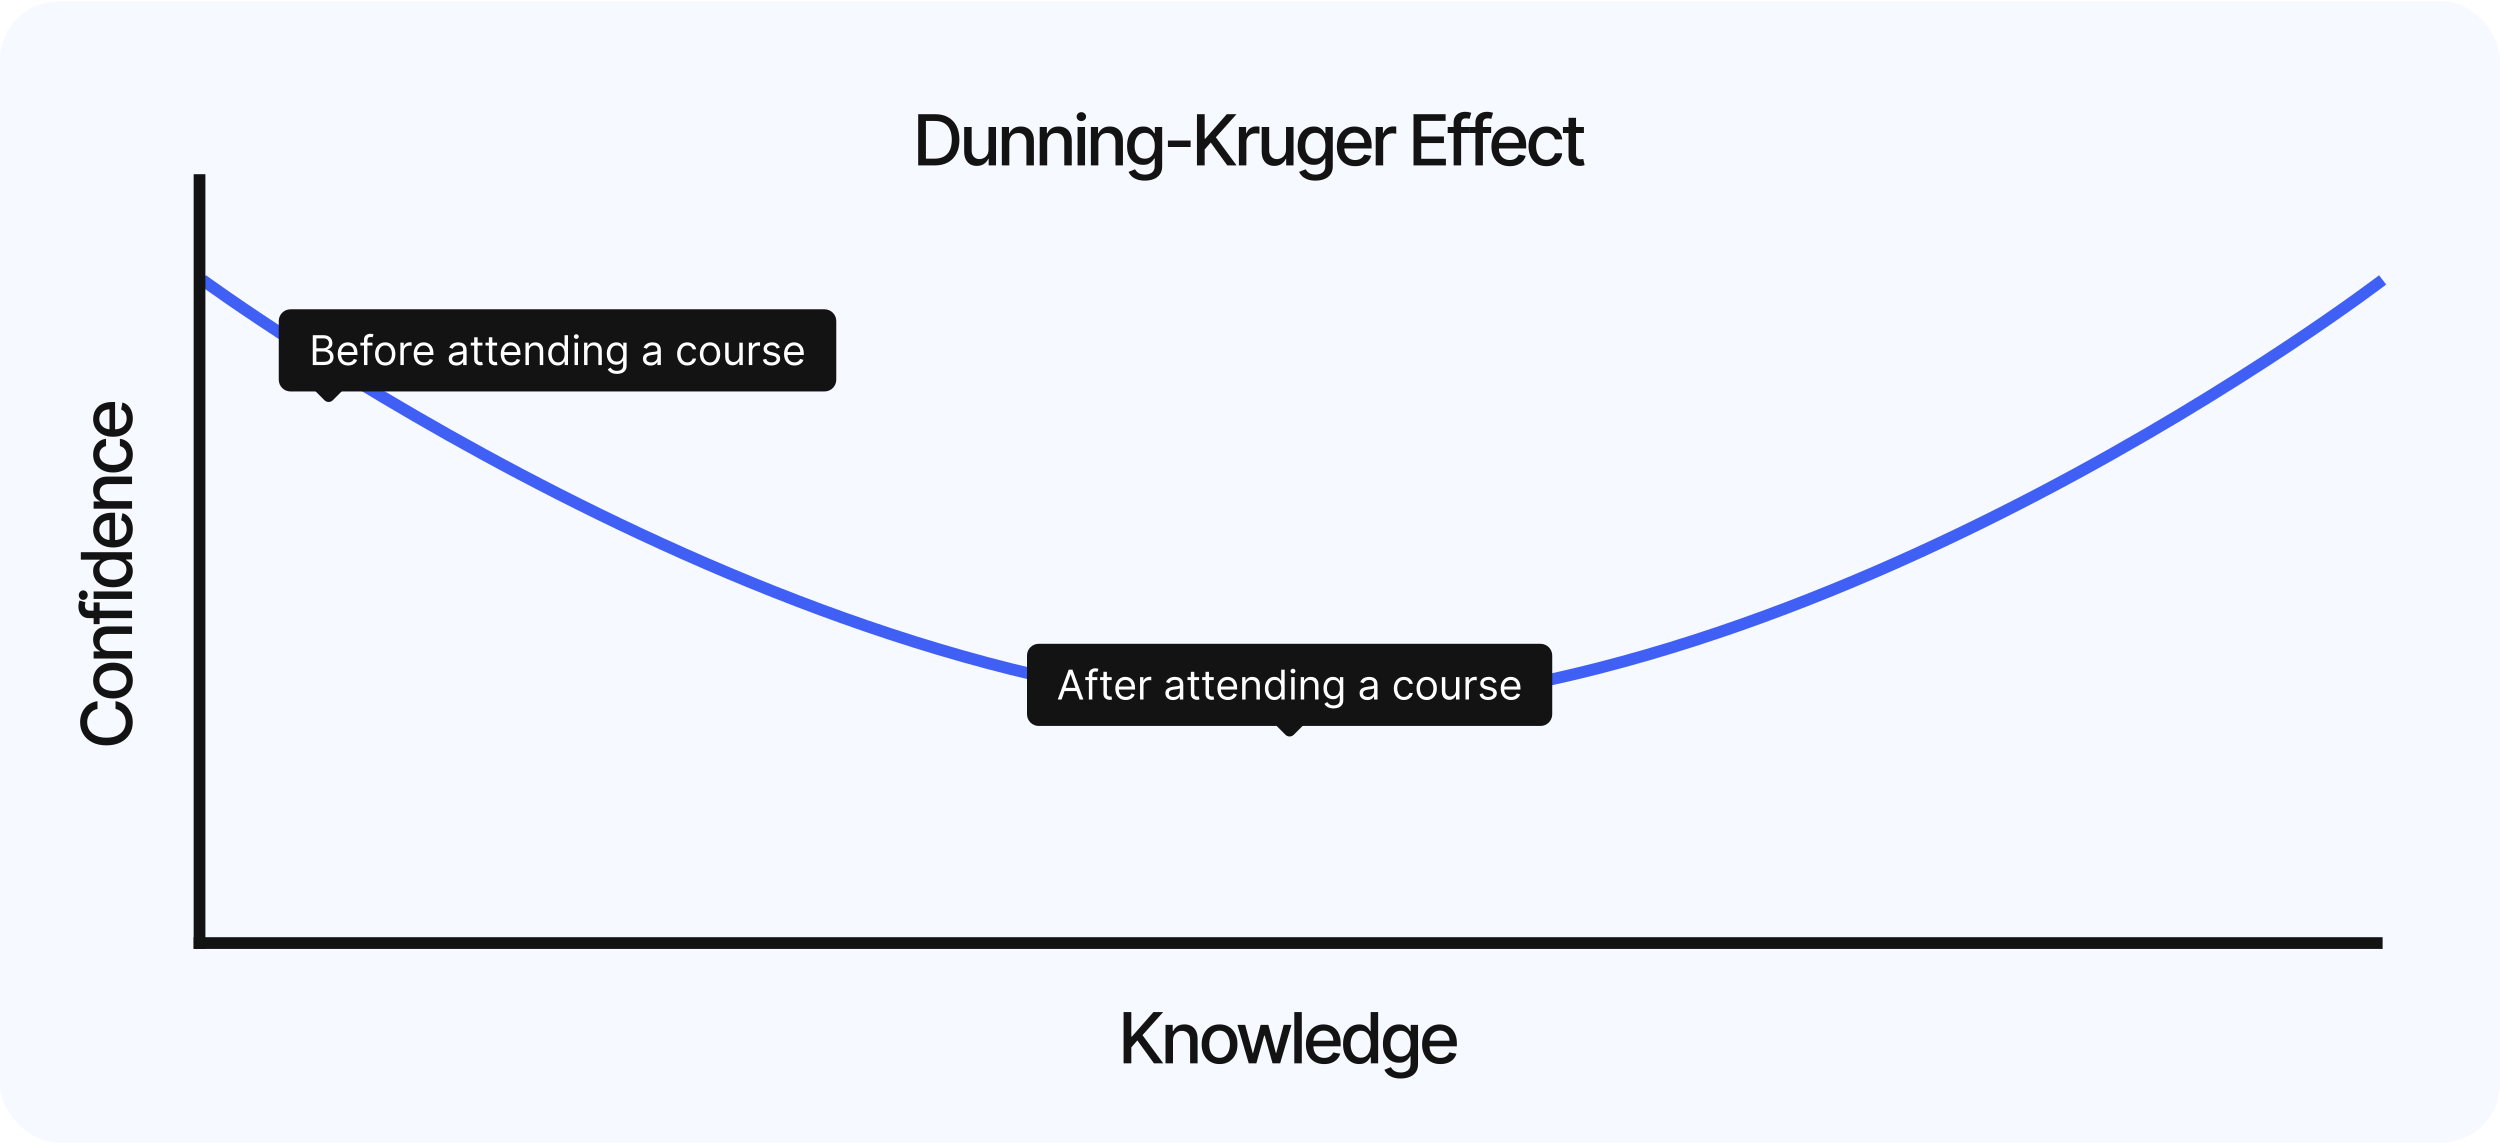 <svg width="852" height="390" viewBox="0 0 852 390" fill="none" xmlns="http://www.w3.org/2000/svg">
<g clip-path="url(#clip0_21_1722)">
<rect y="0.408" width="852" height="389" rx="20" fill="#F6F9FF"/>
<path d="M69 95.392C69 95.392 268.387 241.892 445.203 241.39C622.018 240.889 812 95.392 812 95.392" stroke="#405FF5" stroke-width="4"/>
<g filter="url(#filter0_d_21_1722)">
<path d="M350 207.408C350 205.199 351.791 203.408 354 203.408H525C527.209 203.408 529 205.199 529 207.408V227.408C529 229.617 527.209 231.408 525 231.408H354C351.791 231.408 350 229.617 350 227.408V207.408Z" fill="#131313"/>
<path d="M361.769 222.408H360.476L364.215 212.226H365.488L369.226 222.408H367.934L364.891 213.837H364.811L361.769 222.408ZM362.246 218.43H367.456V219.524H362.246V218.43ZM373.974 214.771V215.766H369.857V214.771H373.974ZM371.09 222.408V213.717C371.09 213.28 371.193 212.915 371.398 212.624C371.604 212.332 371.871 212.113 372.199 211.967C372.527 211.822 372.873 211.749 373.238 211.749C373.526 211.749 373.761 211.772 373.944 211.818C374.126 211.865 374.262 211.908 374.351 211.947L374.013 212.962C373.954 212.942 373.871 212.917 373.765 212.887C373.662 212.857 373.526 212.842 373.357 212.842C372.969 212.842 372.689 212.94 372.517 213.136C372.348 213.331 372.263 213.618 372.263 213.996V222.408H371.09ZM378.859 214.771V215.766H374.902V214.771H378.859ZM376.055 212.942H377.228V220.22C377.228 220.552 377.276 220.8 377.372 220.966C377.472 221.128 377.598 221.238 377.75 221.294C377.906 221.347 378.07 221.374 378.243 221.374C378.372 221.374 378.478 221.367 378.561 221.354C378.644 221.337 378.71 221.324 378.76 221.314L378.998 222.368C378.919 222.398 378.808 222.428 378.665 222.457C378.523 222.491 378.342 222.507 378.123 222.507C377.792 222.507 377.467 222.436 377.149 222.293C376.834 222.151 376.572 221.934 376.363 221.642C376.158 221.35 376.055 220.983 376.055 220.538V212.942ZM383.664 222.567C382.928 222.567 382.293 222.404 381.759 222.08C381.229 221.751 380.82 221.294 380.531 220.707C380.246 220.117 380.104 219.431 380.104 218.649C380.104 217.867 380.246 217.178 380.531 216.581C380.82 215.981 381.221 215.514 381.735 215.179C382.252 214.841 382.855 214.672 383.544 214.672C383.942 214.672 384.335 214.738 384.723 214.871C385.11 215.003 385.463 215.219 385.781 215.517C386.1 215.812 386.353 216.203 386.542 216.69C386.731 217.178 386.826 217.778 386.826 218.49V218.987H380.939V217.973H385.632C385.632 217.542 385.546 217.158 385.374 216.82C385.205 216.482 384.963 216.215 384.648 216.019C384.336 215.824 383.968 215.726 383.544 215.726C383.077 215.726 382.673 215.842 382.331 216.074C381.993 216.303 381.733 216.601 381.551 216.969C381.368 217.337 381.277 217.731 381.277 218.152V218.828C381.277 219.405 381.377 219.894 381.576 220.295C381.778 220.693 382.058 220.996 382.416 221.205C382.774 221.41 383.19 221.513 383.664 221.513C383.972 221.513 384.25 221.47 384.499 221.384C384.751 221.294 384.968 221.162 385.15 220.986C385.332 220.807 385.473 220.585 385.573 220.32L386.706 220.638C386.587 221.022 386.386 221.36 386.105 221.652C385.823 221.94 385.475 222.166 385.061 222.328C384.646 222.487 384.181 222.567 383.664 222.567ZM388.53 222.408V214.771H389.664V215.925H389.743C389.883 215.547 390.134 215.24 390.499 215.005C390.864 214.77 391.275 214.652 391.732 214.652C391.818 214.652 391.926 214.654 392.055 214.657C392.184 214.66 392.282 214.665 392.348 214.672V215.865C392.309 215.855 392.218 215.84 392.075 215.82C391.936 215.797 391.788 215.786 391.633 215.786C391.261 215.786 390.93 215.863 390.638 216.019C390.35 216.172 390.121 216.384 389.952 216.656C389.786 216.924 389.704 217.231 389.704 217.575V222.408H388.53ZM399.764 222.587C399.28 222.587 398.841 222.496 398.446 222.313C398.052 222.128 397.739 221.861 397.507 221.513C397.275 221.162 397.159 220.737 397.159 220.24C397.159 219.803 397.245 219.448 397.417 219.176C397.59 218.901 397.82 218.686 398.108 218.53C398.397 218.374 398.715 218.258 399.063 218.182C399.414 218.102 399.767 218.039 400.122 217.993C400.586 217.933 400.962 217.889 401.25 217.859C401.542 217.826 401.754 217.771 401.887 217.695C402.023 217.618 402.091 217.486 402.091 217.297V217.257C402.091 216.767 401.956 216.385 401.688 216.114C401.423 215.842 401.02 215.706 400.48 215.706C399.92 215.706 399.481 215.829 399.162 216.074C398.844 216.319 398.62 216.581 398.491 216.859L397.378 216.462C397.576 215.998 397.842 215.636 398.173 215.378C398.508 215.116 398.872 214.934 399.267 214.831C399.665 214.725 400.056 214.672 400.44 214.672C400.685 214.672 400.967 214.702 401.285 214.761C401.607 214.818 401.917 214.935 402.215 215.114C402.517 215.293 402.767 215.563 402.966 215.925C403.165 216.286 403.264 216.77 403.264 217.376V222.408H402.091V221.374H402.031C401.951 221.539 401.819 221.717 401.633 221.906C401.448 222.095 401.201 222.255 400.893 222.388C400.584 222.52 400.208 222.587 399.764 222.587ZM399.943 221.533C400.407 221.533 400.798 221.442 401.116 221.259C401.438 221.077 401.68 220.842 401.842 220.553C402.008 220.265 402.091 219.962 402.091 219.644V218.57C402.041 218.629 401.932 218.684 401.763 218.734C401.597 218.78 401.405 218.822 401.186 218.858C400.97 218.891 400.76 218.921 400.554 218.947C400.352 218.971 400.188 218.991 400.062 219.007C399.757 219.047 399.472 219.112 399.207 219.201C398.945 219.287 398.733 219.418 398.571 219.594C398.412 219.766 398.332 220.001 398.332 220.3C398.332 220.707 398.483 221.016 398.785 221.224C399.089 221.43 399.476 221.533 399.943 221.533ZM408.646 214.771V215.766H404.689V214.771H408.646ZM405.843 212.942H407.016V220.22C407.016 220.552 407.064 220.8 407.16 220.966C407.259 221.128 407.385 221.238 407.538 221.294C407.694 221.347 407.858 221.374 408.03 221.374C408.159 221.374 408.265 221.367 408.348 221.354C408.431 221.337 408.497 221.324 408.547 221.314L408.786 222.368C408.706 222.398 408.595 222.428 408.453 222.457C408.31 222.491 408.129 222.507 407.911 222.507C407.579 222.507 407.254 222.436 406.936 222.293C406.621 222.151 406.36 221.934 406.151 221.642C405.945 221.35 405.843 220.983 405.843 220.538V212.942ZM413.652 214.771V215.766H409.695V214.771H413.652ZM410.848 212.942H412.022V220.22C412.022 220.552 412.07 220.8 412.166 220.966C412.265 221.128 412.391 221.238 412.544 221.294C412.7 221.347 412.864 221.374 413.036 221.374C413.165 221.374 413.271 221.367 413.354 221.354C413.437 221.337 413.503 221.324 413.553 221.314L413.792 222.368C413.712 222.398 413.601 222.428 413.459 222.457C413.316 222.491 413.135 222.507 412.917 222.507C412.585 222.507 412.26 222.436 411.942 222.293C411.627 222.151 411.365 221.934 411.157 221.642C410.951 221.35 410.848 220.983 410.848 220.538V212.942ZM418.457 222.567C417.721 222.567 417.087 222.404 416.553 222.08C416.023 221.751 415.613 221.294 415.325 220.707C415.04 220.117 414.897 219.431 414.897 218.649C414.897 217.867 415.04 217.178 415.325 216.581C415.613 215.981 416.014 215.514 416.528 215.179C417.045 214.841 417.648 214.672 418.338 214.672C418.735 214.672 419.128 214.738 419.516 214.871C419.904 215.003 420.257 215.219 420.575 215.517C420.893 215.812 421.147 216.203 421.336 216.69C421.524 217.178 421.619 217.778 421.619 218.49V218.987H415.733V217.973H420.426C420.426 217.542 420.34 217.158 420.167 216.82C419.998 216.482 419.756 216.215 419.441 216.019C419.13 215.824 418.762 215.726 418.338 215.726C417.87 215.726 417.466 215.842 417.125 216.074C416.787 216.303 416.526 216.601 416.344 216.969C416.162 217.337 416.071 217.731 416.071 218.152V218.828C416.071 219.405 416.17 219.894 416.369 220.295C416.571 220.693 416.851 220.996 417.209 221.205C417.567 221.41 417.983 221.513 418.457 221.513C418.765 221.513 419.044 221.47 419.292 221.384C419.544 221.294 419.761 221.162 419.944 220.986C420.126 220.807 420.267 220.585 420.366 220.32L421.5 220.638C421.38 221.022 421.18 221.36 420.898 221.652C420.616 221.94 420.268 222.166 419.854 222.328C419.44 222.487 418.974 222.567 418.457 222.567ZM424.497 217.814V222.408H423.324V214.771H424.457V215.965H424.557C424.736 215.577 425.007 215.265 425.372 215.03C425.737 214.791 426.207 214.672 426.784 214.672C427.301 214.672 427.753 214.778 428.141 214.99C428.529 215.199 428.831 215.517 429.046 215.945C429.261 216.369 429.369 216.906 429.369 217.555V222.408H428.196V217.635C428.196 217.035 428.04 216.568 427.729 216.233C427.417 215.895 426.989 215.726 426.446 215.726C426.071 215.726 425.737 215.807 425.442 215.97C425.15 216.132 424.92 216.369 424.751 216.68C424.582 216.992 424.497 217.37 424.497 217.814ZM434.317 222.567C433.68 222.567 433.119 222.406 432.631 222.085C432.144 221.76 431.763 221.302 431.488 220.712C431.213 220.119 431.075 219.418 431.075 218.609C431.075 217.807 431.213 217.111 431.488 216.521C431.763 215.931 432.146 215.476 432.636 215.154C433.127 214.833 433.694 214.672 434.337 214.672C434.834 214.672 435.227 214.755 435.515 214.92C435.807 215.083 436.029 215.269 436.181 215.477C436.337 215.683 436.458 215.852 436.544 215.984H436.643V212.226H437.817V222.408H436.683V221.234H436.544C436.458 221.374 436.335 221.549 436.176 221.761C436.017 221.97 435.79 222.157 435.495 222.323C435.2 222.486 434.807 222.567 434.317 222.567ZM434.476 221.513C434.946 221.513 435.344 221.39 435.669 221.145C435.994 220.896 436.241 220.553 436.41 220.116C436.579 219.675 436.663 219.166 436.663 218.59C436.663 218.019 436.58 217.521 436.415 217.093C436.249 216.662 436.004 216.327 435.679 216.089C435.354 215.847 434.953 215.726 434.476 215.726C433.979 215.726 433.564 215.854 433.233 216.109C432.905 216.361 432.658 216.704 432.492 217.138C432.33 217.569 432.249 218.053 432.249 218.59C432.249 219.133 432.331 219.627 432.497 220.071C432.666 220.512 432.915 220.863 433.243 221.125C433.574 221.384 433.985 221.513 434.476 221.513ZM440.049 222.408V214.771H441.222V222.408H440.049ZM440.645 213.499C440.416 213.499 440.219 213.421 440.053 213.265C439.891 213.109 439.81 212.922 439.81 212.703C439.81 212.484 439.891 212.297 440.053 212.141C440.219 211.986 440.416 211.908 440.645 211.908C440.874 211.908 441.069 211.986 441.232 212.141C441.397 212.297 441.48 212.484 441.48 212.703C441.48 212.922 441.397 213.109 441.232 213.265C441.069 213.421 440.874 213.499 440.645 213.499ZM444.464 217.814V222.408H443.291V214.771H444.424V215.965H444.524C444.703 215.577 444.974 215.265 445.339 215.03C445.704 214.791 446.174 214.672 446.751 214.672C447.268 214.672 447.72 214.778 448.108 214.99C448.496 215.199 448.798 215.517 449.013 215.945C449.229 216.369 449.336 216.906 449.336 217.555V222.408H448.163V217.635C448.163 217.035 448.007 216.568 447.696 216.233C447.384 215.895 446.956 215.726 446.413 215.726C446.038 215.726 445.704 215.807 445.409 215.97C445.117 216.132 444.887 216.369 444.718 216.68C444.549 216.992 444.464 217.37 444.464 217.814ZM454.483 225.43C453.916 225.43 453.429 225.358 453.021 225.212C452.613 225.069 452.274 224.88 452.002 224.645C451.733 224.413 451.52 224.164 451.36 223.899L452.295 223.243C452.401 223.382 452.535 223.541 452.698 223.72C452.86 223.903 453.082 224.06 453.364 224.193C453.649 224.328 454.022 224.396 454.483 224.396C455.099 224.396 455.608 224.247 456.009 223.949C456.41 223.651 456.61 223.183 456.61 222.547V220.996H456.511C456.425 221.135 456.302 221.307 456.143 221.513C455.987 221.715 455.762 221.896 455.467 222.055C455.175 222.211 454.781 222.288 454.284 222.288C453.667 222.288 453.114 222.143 452.623 221.851C452.136 221.559 451.75 221.135 451.465 220.578C451.183 220.021 451.042 219.345 451.042 218.55C451.042 217.768 451.18 217.086 451.455 216.506C451.73 215.923 452.113 215.472 452.603 215.154C453.094 214.833 453.661 214.672 454.304 214.672C454.801 214.672 455.195 214.755 455.487 214.92C455.782 215.083 456.007 215.269 456.163 215.477C456.322 215.683 456.445 215.852 456.531 215.984H456.65V214.771H457.784V222.626C457.784 223.283 457.635 223.816 457.336 224.227C457.041 224.642 456.644 224.945 456.143 225.137C455.646 225.333 455.092 225.43 454.483 225.43ZM454.443 221.234C454.913 221.234 455.311 221.127 455.636 220.911C455.961 220.696 456.208 220.386 456.377 219.982C456.546 219.577 456.63 219.093 456.63 218.53C456.63 217.98 456.547 217.494 456.382 217.073C456.216 216.652 455.971 216.322 455.646 216.084C455.321 215.845 454.92 215.726 454.443 215.726C453.946 215.726 453.531 215.852 453.2 216.104C452.872 216.356 452.625 216.694 452.459 217.118C452.297 217.542 452.216 218.013 452.216 218.53C452.216 219.06 452.298 219.529 452.464 219.937C452.633 220.341 452.882 220.659 453.21 220.891C453.541 221.12 453.952 221.234 454.443 221.234ZM465.956 222.587C465.472 222.587 465.033 222.496 464.639 222.313C464.244 222.128 463.931 221.861 463.699 221.513C463.467 221.162 463.351 220.737 463.351 220.24C463.351 219.803 463.437 219.448 463.61 219.176C463.782 218.901 464.012 218.686 464.301 218.53C464.589 218.374 464.907 218.258 465.255 218.182C465.606 218.102 465.959 218.039 466.314 217.993C466.778 217.933 467.154 217.889 467.443 217.859C467.734 217.826 467.946 217.771 468.079 217.695C468.215 217.618 468.283 217.486 468.283 217.297V217.257C468.283 216.767 468.149 216.385 467.88 216.114C467.615 215.842 467.212 215.706 466.672 215.706C466.112 215.706 465.673 215.829 465.355 216.074C465.036 216.319 464.813 216.581 464.683 216.859L463.57 216.462C463.769 215.998 464.034 215.636 464.365 215.378C464.7 215.116 465.065 214.934 465.459 214.831C465.857 214.725 466.248 214.672 466.632 214.672C466.878 214.672 467.159 214.702 467.477 214.761C467.799 214.818 468.109 214.935 468.407 215.114C468.709 215.293 468.959 215.563 469.158 215.925C469.357 216.286 469.456 216.77 469.456 217.376V222.408H468.283V221.374H468.223C468.144 221.539 468.011 221.717 467.825 221.906C467.64 222.095 467.393 222.255 467.085 222.388C466.776 222.52 466.4 222.587 465.956 222.587ZM466.135 221.533C466.599 221.533 466.99 221.442 467.308 221.259C467.63 221.077 467.872 220.842 468.034 220.553C468.2 220.265 468.283 219.962 468.283 219.644V218.57C468.233 218.629 468.124 218.684 467.955 218.734C467.789 218.78 467.597 218.822 467.378 218.858C467.163 218.891 466.952 218.921 466.747 218.947C466.544 218.971 466.38 218.991 466.254 219.007C465.95 219.047 465.664 219.112 465.399 219.201C465.137 219.287 464.925 219.418 464.763 219.594C464.604 219.766 464.524 220.001 464.524 220.3C464.524 220.707 464.675 221.016 464.977 221.224C465.282 221.43 465.668 221.533 466.135 221.533ZM478.477 222.567C477.762 222.567 477.145 222.398 476.628 222.06C476.111 221.722 475.713 221.256 475.435 220.663C475.156 220.069 475.017 219.392 475.017 218.629C475.017 217.854 475.16 217.169 475.445 216.576C475.733 215.979 476.134 215.514 476.648 215.179C477.165 214.841 477.768 214.672 478.458 214.672C478.994 214.672 479.478 214.771 479.909 214.97C480.34 215.169 480.693 215.447 480.968 215.805C481.243 216.163 481.414 216.581 481.48 217.058H480.307C480.217 216.71 480.019 216.402 479.71 216.134C479.405 215.862 478.994 215.726 478.477 215.726C478.02 215.726 477.619 215.845 477.274 216.084C476.933 216.319 476.666 216.652 476.474 217.083C476.285 217.511 476.19 218.013 476.19 218.59C476.19 219.179 476.283 219.693 476.469 220.131C476.658 220.568 476.923 220.908 477.264 221.15C477.609 221.392 478.013 221.513 478.477 221.513C478.782 221.513 479.059 221.46 479.308 221.354C479.556 221.248 479.767 221.095 479.939 220.896C480.111 220.697 480.234 220.459 480.307 220.18H481.48C481.414 220.631 481.25 221.037 480.988 221.398C480.73 221.756 480.387 222.041 479.959 222.254C479.535 222.462 479.041 222.567 478.477 222.567ZM486.218 222.567C485.528 222.567 484.923 222.403 484.403 222.075C483.886 221.746 483.482 221.287 483.19 220.697C482.902 220.108 482.758 219.418 482.758 218.629C482.758 217.834 482.902 217.139 483.19 216.546C483.482 215.953 483.886 215.492 484.403 215.164C484.923 214.836 485.528 214.672 486.218 214.672C486.907 214.672 487.51 214.836 488.027 215.164C488.548 215.492 488.952 215.953 489.24 216.546C489.532 217.139 489.678 217.834 489.678 218.629C489.678 219.418 489.532 220.108 489.24 220.697C488.952 221.287 488.548 221.746 488.027 222.075C487.51 222.403 486.907 222.567 486.218 222.567ZM486.218 221.513C486.741 221.513 487.172 221.379 487.51 221.11C487.848 220.842 488.099 220.489 488.261 220.051C488.423 219.614 488.505 219.14 488.505 218.629C488.505 218.119 488.423 217.643 488.261 217.202C488.099 216.762 487.848 216.405 487.51 216.134C487.172 215.862 486.741 215.726 486.218 215.726C485.694 215.726 485.263 215.862 484.925 216.134C484.587 216.405 484.337 216.762 484.174 217.202C484.012 217.643 483.931 218.119 483.931 218.629C483.931 219.14 484.012 219.614 484.174 220.051C484.337 220.489 484.587 220.842 484.925 221.11C485.263 221.379 485.694 221.513 486.218 221.513ZM496.201 219.286V214.771H497.375V222.408H496.201V221.115H496.122C495.943 221.503 495.665 221.833 495.287 222.104C494.909 222.373 494.432 222.507 493.855 222.507C493.378 222.507 492.953 222.403 492.582 222.194C492.211 221.982 491.919 221.664 491.707 221.239C491.495 220.812 491.389 220.273 491.389 219.624V214.771H492.562V219.544C492.562 220.101 492.718 220.545 493.03 220.876C493.344 221.208 493.746 221.374 494.233 221.374C494.524 221.374 494.821 221.299 495.123 221.15C495.428 221.001 495.683 220.772 495.888 220.464C496.097 220.156 496.201 219.763 496.201 219.286ZM499.444 222.408V214.771H500.577V215.925H500.657C500.796 215.547 501.048 215.24 501.413 215.005C501.777 214.77 502.188 214.652 502.645 214.652C502.732 214.652 502.839 214.654 502.969 214.657C503.098 214.66 503.196 214.665 503.262 214.672V215.865C503.222 215.855 503.131 215.84 502.988 215.82C502.849 215.797 502.702 215.786 502.546 215.786C502.175 215.786 501.843 215.863 501.552 216.019C501.263 216.172 501.035 216.384 500.866 216.656C500.7 216.924 500.617 217.231 500.617 217.575V222.408H499.444ZM509.982 216.482L508.928 216.78C508.862 216.604 508.764 216.434 508.635 216.268C508.509 216.099 508.336 215.96 508.117 215.85C507.899 215.741 507.619 215.686 507.277 215.686C506.81 215.686 506.421 215.794 506.109 216.009C505.801 216.221 505.647 216.492 505.647 216.82C505.647 217.111 505.753 217.342 505.965 217.511C506.177 217.68 506.508 217.821 506.959 217.933L508.093 218.212C508.775 218.377 509.284 218.631 509.619 218.972C509.954 219.31 510.121 219.746 510.121 220.28C510.121 220.717 509.995 221.108 509.743 221.453C509.495 221.798 509.147 222.07 508.699 222.269C508.252 222.467 507.731 222.567 507.138 222.567C506.359 222.567 505.715 222.398 505.204 222.06C504.694 221.722 504.371 221.228 504.235 220.578L505.348 220.3C505.454 220.711 505.655 221.019 505.95 221.224C506.248 221.43 506.638 221.533 507.118 221.533C507.665 221.533 508.099 221.417 508.421 221.185C508.746 220.949 508.908 220.668 508.908 220.34C508.908 220.074 508.815 219.852 508.63 219.673C508.444 219.491 508.159 219.355 507.774 219.266L506.502 218.967C505.802 218.802 505.289 218.545 504.961 218.197C504.636 217.845 504.473 217.406 504.473 216.879C504.473 216.448 504.594 216.067 504.836 215.736C505.081 215.404 505.415 215.144 505.836 214.955C506.26 214.766 506.74 214.672 507.277 214.672C508.033 214.672 508.626 214.838 509.057 215.169C509.491 215.501 509.8 215.938 509.982 216.482ZM515.009 222.567C514.273 222.567 513.638 222.404 513.105 222.08C512.574 221.751 512.165 221.294 511.877 220.707C511.592 220.117 511.449 219.431 511.449 218.649C511.449 217.867 511.592 217.178 511.877 216.581C512.165 215.981 512.566 215.514 513.08 215.179C513.597 214.841 514.2 214.672 514.89 214.672C515.287 214.672 515.68 214.738 516.068 214.871C516.456 215.003 516.809 215.219 517.127 215.517C517.445 215.812 517.699 216.203 517.887 216.69C518.076 217.178 518.171 217.778 518.171 218.49V218.987H512.284V217.973H516.978C516.978 217.542 516.891 217.158 516.719 216.82C516.55 216.482 516.308 216.215 515.993 216.019C515.682 215.824 515.314 215.726 514.89 215.726C514.422 215.726 514.018 215.842 513.677 216.074C513.338 216.303 513.078 216.601 512.896 216.969C512.714 217.337 512.623 217.731 512.623 218.152V218.828C512.623 219.405 512.722 219.894 512.921 220.295C513.123 220.693 513.403 220.996 513.761 221.205C514.119 221.41 514.535 221.513 515.009 221.513C515.317 221.513 515.596 221.47 515.844 221.384C516.096 221.294 516.313 221.162 516.495 220.986C516.678 220.807 516.819 220.585 516.918 220.32L518.052 220.638C517.932 221.022 517.732 221.36 517.45 221.652C517.168 221.94 516.82 222.166 516.406 222.328C515.992 222.487 515.526 222.567 515.009 222.567Z" fill="white"/>
<path d="M444.707 229.908L440.561 234.054C439.975 234.64 439.025 234.64 438.439 234.054L434.293 229.908H444.707Z" fill="#131313" stroke="#131313"/>
<path d="M431.5 227.408H449.5V230.408H447.5H445.5H440.5H434H431.5V227.408Z" fill="#131313"/>
</g>
<g filter="url(#filter1_d_21_1722)">
<path d="M95 93.408C95 91.199 96.791 89.408 99 89.408H281C283.209 89.408 285 91.199 285 93.408V113.408C285 115.617 283.209 117.408 281 117.408H99C96.791 117.408 95 115.617 95 113.408V93.408Z" fill="#131313"/>
<path d="M106.593 108.408V98.226H110.153C110.862 98.226 111.447 98.349 111.908 98.594C112.369 98.836 112.712 99.162 112.937 99.573C113.162 99.981 113.275 100.433 113.275 100.93C113.275 101.368 113.197 101.729 113.041 102.014C112.889 102.299 112.687 102.525 112.435 102.69C112.186 102.856 111.916 102.979 111.625 103.058V103.158C111.936 103.178 112.249 103.287 112.564 103.486C112.879 103.685 113.143 103.97 113.355 104.341C113.567 104.712 113.673 105.166 113.673 105.703C113.673 106.214 113.557 106.673 113.325 107.08C113.093 107.488 112.727 107.811 112.226 108.05C111.726 108.288 111.074 108.408 110.272 108.408H106.593ZM107.826 107.314H110.272C111.078 107.314 111.649 107.158 111.988 106.847C112.329 106.532 112.5 106.151 112.5 105.703C112.5 105.358 112.412 105.04 112.236 104.749C112.06 104.454 111.81 104.218 111.485 104.043C111.161 103.864 110.776 103.774 110.332 103.774H107.826V107.314ZM107.826 102.7H110.113C110.484 102.7 110.819 102.627 111.117 102.482C111.419 102.336 111.658 102.13 111.833 101.865C112.012 101.6 112.102 101.288 112.102 100.93C112.102 100.483 111.946 100.104 111.635 99.792C111.323 99.477 110.829 99.32 110.153 99.32H107.826V102.7ZM118.661 108.567C117.926 108.567 117.291 108.404 116.757 108.08C116.227 107.751 115.818 107.294 115.529 106.707C115.244 106.117 115.102 105.431 115.102 104.649C115.102 103.867 115.244 103.178 115.529 102.581C115.818 101.981 116.219 101.514 116.732 101.179C117.249 100.841 117.853 100.672 118.542 100.672C118.94 100.672 119.333 100.738 119.72 100.871C120.108 101.003 120.461 101.219 120.779 101.517C121.098 101.812 121.351 102.203 121.54 102.69C121.729 103.178 121.823 103.778 121.823 104.49V104.987H115.937V103.973H120.63C120.63 103.542 120.544 103.158 120.372 102.82C120.203 102.482 119.961 102.215 119.646 102.019C119.334 101.824 118.966 101.726 118.542 101.726C118.075 101.726 117.67 101.842 117.329 102.074C116.991 102.303 116.731 102.601 116.549 102.969C116.366 103.337 116.275 103.731 116.275 104.152V104.828C116.275 105.405 116.374 105.894 116.573 106.295C116.776 106.693 117.056 106.996 117.414 107.205C117.772 107.41 118.187 107.513 118.661 107.513C118.97 107.513 119.248 107.47 119.497 107.384C119.749 107.294 119.966 107.162 120.148 106.986C120.33 106.807 120.471 106.585 120.571 106.32L121.704 106.638C121.585 107.022 121.384 107.36 121.102 107.652C120.821 107.94 120.473 108.166 120.058 108.328C119.644 108.487 119.178 108.567 118.661 108.567ZM126.929 100.771V101.766H122.812V100.771H126.929ZM124.045 108.408V99.717C124.045 99.28 124.148 98.915 124.353 98.624C124.559 98.332 124.826 98.113 125.154 97.967C125.482 97.822 125.828 97.749 126.193 97.749C126.481 97.749 126.717 97.772 126.899 97.818C127.081 97.865 127.217 97.908 127.307 97.948L126.969 98.962C126.909 98.942 126.826 98.917 126.72 98.887C126.617 98.857 126.481 98.842 126.312 98.842C125.924 98.842 125.644 98.94 125.472 99.136C125.303 99.331 125.219 99.618 125.219 99.996V108.408H124.045ZM131.281 108.567C130.592 108.567 129.987 108.403 129.466 108.075C128.949 107.746 128.545 107.287 128.253 106.697C127.965 106.108 127.821 105.418 127.821 104.629C127.821 103.834 127.965 103.139 128.253 102.546C128.545 101.953 128.949 101.492 129.466 101.164C129.987 100.836 130.592 100.672 131.281 100.672C131.97 100.672 132.574 100.836 133.091 101.164C133.611 101.492 134.015 101.953 134.304 102.546C134.595 103.139 134.741 103.834 134.741 104.629C134.741 105.418 134.595 106.108 134.304 106.697C134.015 107.287 133.611 107.746 133.091 108.075C132.574 108.403 131.97 108.567 131.281 108.567ZM131.281 107.513C131.805 107.513 132.235 107.379 132.574 107.11C132.912 106.842 133.162 106.489 133.324 106.051C133.487 105.614 133.568 105.14 133.568 104.629C133.568 104.119 133.487 103.643 133.324 103.202C133.162 102.762 132.912 102.405 132.574 102.134C132.235 101.862 131.805 101.726 131.281 101.726C130.757 101.726 130.326 101.862 129.988 102.134C129.65 102.405 129.4 102.762 129.238 103.202C129.075 103.643 128.994 104.119 128.994 104.629C128.994 105.14 129.075 105.614 129.238 106.051C129.4 106.489 129.65 106.842 129.988 107.11C130.326 107.379 130.757 107.513 131.281 107.513ZM136.452 108.408V100.771H137.586V101.925H137.665C137.804 101.547 138.056 101.24 138.421 101.005C138.785 100.77 139.196 100.652 139.654 100.652C139.74 100.652 139.848 100.654 139.977 100.657C140.106 100.66 140.204 100.665 140.27 100.672V101.865C140.231 101.855 140.139 101.84 139.997 101.82C139.858 101.797 139.71 101.786 139.554 101.786C139.183 101.786 138.852 101.863 138.56 102.019C138.272 102.172 138.043 102.384 137.874 102.656C137.708 102.924 137.625 103.231 137.625 103.575V108.408H136.452ZM144.55 108.567C143.815 108.567 143.18 108.404 142.646 108.08C142.116 107.751 141.707 107.294 141.418 106.707C141.133 106.117 140.991 105.431 140.991 104.649C140.991 103.867 141.133 103.178 141.418 102.581C141.707 101.981 142.108 101.514 142.621 101.179C143.138 100.841 143.742 100.672 144.431 100.672C144.829 100.672 145.222 100.738 145.609 100.871C145.997 101.003 146.35 101.219 146.668 101.517C146.986 101.812 147.24 102.203 147.429 102.69C147.618 103.178 147.712 103.778 147.712 104.49V104.987H141.826V103.973H146.519C146.519 103.542 146.433 103.158 146.261 102.82C146.092 102.482 145.85 102.215 145.535 102.019C145.223 101.824 144.855 101.726 144.431 101.726C143.964 101.726 143.559 101.842 143.218 102.074C142.88 102.303 142.62 102.601 142.437 102.969C142.255 103.337 142.164 103.731 142.164 104.152V104.828C142.164 105.405 142.263 105.894 142.462 106.295C142.665 106.693 142.945 106.996 143.303 107.205C143.66 107.41 144.076 107.513 144.55 107.513C144.859 107.513 145.137 107.47 145.386 107.384C145.638 107.294 145.855 107.162 146.037 106.986C146.219 106.807 146.36 106.585 146.46 106.32L147.593 106.638C147.474 107.022 147.273 107.36 146.991 107.652C146.71 107.94 146.362 108.166 145.947 108.328C145.533 108.487 145.067 108.567 144.55 108.567ZM155.522 108.587C155.038 108.587 154.599 108.496 154.204 108.313C153.81 108.128 153.497 107.861 153.265 107.513C153.033 107.162 152.917 106.737 152.917 106.24C152.917 105.803 153.003 105.448 153.175 105.176C153.348 104.901 153.578 104.686 153.866 104.53C154.155 104.374 154.473 104.258 154.821 104.182C155.172 104.102 155.525 104.039 155.88 103.993C156.344 103.933 156.72 103.889 157.008 103.859C157.3 103.826 157.512 103.771 157.645 103.695C157.781 103.618 157.849 103.486 157.849 103.297V103.257C157.849 102.767 157.714 102.385 157.446 102.114C157.181 101.842 156.778 101.706 156.238 101.706C155.678 101.706 155.238 101.829 154.92 102.074C154.602 102.319 154.378 102.581 154.249 102.859L153.135 102.462C153.334 101.998 153.599 101.636 153.931 101.378C154.266 101.116 154.63 100.934 155.025 100.831C155.422 100.725 155.813 100.672 156.198 100.672C156.443 100.672 156.725 100.702 157.043 100.761C157.365 100.818 157.675 100.935 157.973 101.114C158.274 101.293 158.525 101.563 158.724 101.925C158.922 102.286 159.022 102.77 159.022 103.376V108.408H157.849V107.374H157.789C157.709 107.539 157.577 107.717 157.391 107.906C157.206 108.095 156.959 108.255 156.65 108.388C156.342 108.52 155.966 108.587 155.522 108.587ZM155.701 107.533C156.165 107.533 156.556 107.442 156.874 107.259C157.196 107.077 157.438 106.842 157.6 106.553C157.766 106.265 157.849 105.962 157.849 105.644V104.57C157.799 104.629 157.689 104.684 157.52 104.734C157.355 104.78 157.162 104.822 156.944 104.858C156.728 104.891 156.518 104.921 156.312 104.947C156.11 104.971 155.946 104.991 155.82 105.007C155.515 105.047 155.23 105.112 154.965 105.201C154.703 105.287 154.491 105.418 154.329 105.594C154.17 105.766 154.09 106.001 154.09 106.3C154.09 106.707 154.241 107.016 154.542 107.224C154.847 107.43 155.233 107.533 155.701 107.533ZM164.404 100.771V101.766H160.447V100.771H164.404ZM161.6 98.942H162.774V106.22C162.774 106.552 162.822 106.8 162.918 106.966C163.017 107.128 163.143 107.238 163.296 107.294C163.451 107.347 163.616 107.374 163.788 107.374C163.917 107.374 164.023 107.367 164.106 107.354C164.189 107.337 164.255 107.324 164.305 107.314L164.544 108.368C164.464 108.398 164.353 108.428 164.21 108.457C164.068 108.491 163.887 108.507 163.669 108.507C163.337 108.507 163.012 108.436 162.694 108.293C162.379 108.151 162.117 107.934 161.909 107.642C161.703 107.35 161.6 106.983 161.6 106.538V98.942ZM169.41 100.771V101.766H165.453V100.771H169.41ZM166.606 98.942H167.78V106.22C167.78 106.552 167.828 106.8 167.924 106.966C168.023 107.128 168.149 107.238 168.302 107.294C168.457 107.347 168.621 107.374 168.794 107.374C168.923 107.374 169.029 107.367 169.112 107.354C169.195 107.337 169.261 107.324 169.311 107.314L169.549 108.368C169.47 108.398 169.359 108.428 169.216 108.457C169.074 108.491 168.893 108.507 168.674 108.507C168.343 108.507 168.018 108.436 167.7 108.293C167.385 108.151 167.123 107.934 166.915 107.642C166.709 107.35 166.606 106.983 166.606 106.538V98.942ZM174.215 108.567C173.479 108.567 172.844 108.404 172.311 108.08C171.78 107.751 171.371 107.294 171.083 106.707C170.798 106.117 170.655 105.431 170.655 104.649C170.655 103.867 170.798 103.178 171.083 102.581C171.371 101.981 171.772 101.514 172.286 101.179C172.803 100.841 173.406 100.672 174.096 100.672C174.493 100.672 174.886 100.738 175.274 100.871C175.662 101.003 176.015 101.219 176.333 101.517C176.651 101.812 176.904 102.203 177.093 102.69C177.282 103.178 177.377 103.778 177.377 104.49V104.987H171.49V103.973H176.184C176.184 103.542 176.097 103.158 175.925 102.82C175.756 102.482 175.514 102.215 175.199 102.019C174.888 101.824 174.52 101.726 174.096 101.726C173.628 101.726 173.224 101.842 172.882 102.074C172.544 102.303 172.284 102.601 172.102 102.969C171.92 103.337 171.828 103.731 171.828 104.152V104.828C171.828 105.405 171.928 105.894 172.127 106.295C172.329 106.693 172.609 106.996 172.967 107.205C173.325 107.41 173.741 107.513 174.215 107.513C174.523 107.513 174.802 107.47 175.05 107.384C175.302 107.294 175.519 107.162 175.701 106.986C175.884 106.807 176.025 106.585 176.124 106.32L177.257 106.638C177.138 107.022 176.938 107.36 176.656 107.652C176.374 107.94 176.026 108.166 175.612 108.328C175.198 108.487 174.732 108.567 174.215 108.567ZM180.255 103.814V108.408H179.082V100.771H180.215V101.965H180.315C180.494 101.577 180.765 101.265 181.13 101.03C181.494 100.791 181.965 100.672 182.542 100.672C183.059 100.672 183.511 100.778 183.899 100.99C184.287 101.199 184.588 101.517 184.804 101.945C185.019 102.369 185.127 102.906 185.127 103.555V108.408H183.954V103.635C183.954 103.035 183.798 102.568 183.486 102.233C183.175 101.895 182.747 101.726 182.204 101.726C181.829 101.726 181.494 101.807 181.199 101.97C180.908 102.132 180.677 102.369 180.508 102.68C180.339 102.992 180.255 103.37 180.255 103.814ZM190.075 108.567C189.438 108.567 188.876 108.406 188.389 108.085C187.902 107.76 187.521 107.302 187.246 106.712C186.971 106.119 186.833 105.418 186.833 104.609C186.833 103.807 186.971 103.111 187.246 102.521C187.521 101.931 187.904 101.476 188.394 101.154C188.885 100.833 189.451 100.672 190.094 100.672C190.592 100.672 190.984 100.755 191.273 100.92C191.564 101.083 191.786 101.269 191.939 101.477C192.095 101.683 192.216 101.852 192.302 101.984H192.401V98.226H193.575V108.408H192.441V107.234H192.302C192.216 107.374 192.093 107.549 191.934 107.761C191.775 107.97 191.548 108.157 191.253 108.323C190.958 108.486 190.565 108.567 190.075 108.567ZM190.234 107.513C190.704 107.513 191.102 107.39 191.427 107.145C191.752 106.896 191.999 106.553 192.168 106.116C192.337 105.675 192.421 105.166 192.421 104.59C192.421 104.019 192.338 103.521 192.173 103.093C192.007 102.662 191.762 102.327 191.437 102.089C191.112 101.847 190.711 101.726 190.234 101.726C189.737 101.726 189.322 101.854 188.991 102.109C188.663 102.361 188.416 102.704 188.25 103.138C188.088 103.569 188.006 104.053 188.006 104.59C188.006 105.133 188.089 105.627 188.255 106.071C188.424 106.512 188.673 106.863 189.001 107.125C189.332 107.384 189.743 107.513 190.234 107.513ZM195.806 108.408V100.771H196.98V108.408H195.806ZM196.403 99.499C196.174 99.499 195.977 99.421 195.811 99.265C195.649 99.109 195.568 98.922 195.568 98.703C195.568 98.484 195.649 98.297 195.811 98.141C195.977 97.986 196.174 97.908 196.403 97.908C196.632 97.908 196.827 97.986 196.99 98.141C197.155 98.297 197.238 98.484 197.238 98.703C197.238 98.922 197.155 99.109 196.99 99.265C196.827 99.421 196.632 99.499 196.403 99.499ZM200.222 103.814V108.408H199.049V100.771H200.182V101.965H200.282C200.461 101.577 200.732 101.265 201.097 101.03C201.462 100.791 201.932 100.672 202.509 100.672C203.026 100.672 203.478 100.778 203.866 100.99C204.254 101.199 204.555 101.517 204.771 101.945C204.986 102.369 205.094 102.906 205.094 103.555V108.408H203.921V103.635C203.921 103.035 203.765 102.568 203.453 102.233C203.142 101.895 202.714 101.726 202.171 101.726C201.796 101.726 201.462 101.807 201.167 101.97C200.875 102.132 200.645 102.369 200.475 102.68C200.306 102.992 200.222 103.37 200.222 103.814ZM210.24 111.43C209.674 111.43 209.186 111.358 208.779 111.212C208.371 111.069 208.031 110.88 207.76 110.645C207.491 110.413 207.277 110.164 207.118 109.899L208.053 109.243C208.159 109.382 208.293 109.541 208.456 109.72C208.618 109.903 208.84 110.06 209.122 110.193C209.407 110.328 209.78 110.396 210.24 110.396C210.857 110.396 211.366 110.247 211.767 109.949C212.168 109.651 212.368 109.183 212.368 108.547V106.996H212.269C212.183 107.135 212.06 107.307 211.901 107.513C211.745 107.715 211.52 107.896 211.225 108.055C210.933 108.211 210.539 108.288 210.042 108.288C209.425 108.288 208.872 108.143 208.381 107.851C207.894 107.559 207.508 107.135 207.223 106.578C206.941 106.021 206.8 105.345 206.8 104.55C206.8 103.768 206.938 103.086 207.213 102.506C207.488 101.923 207.871 101.472 208.361 101.154C208.852 100.833 209.419 100.672 210.061 100.672C210.559 100.672 210.953 100.755 211.245 100.92C211.54 101.083 211.765 101.269 211.921 101.477C212.08 101.683 212.203 101.852 212.289 101.984H212.408V100.771H213.542V108.626C213.542 109.283 213.392 109.816 213.094 110.227C212.799 110.642 212.401 110.945 211.901 111.137C211.404 111.333 210.85 111.43 210.24 111.43ZM210.201 107.234C210.671 107.234 211.069 107.127 211.394 106.911C211.719 106.696 211.966 106.386 212.135 105.982C212.304 105.577 212.388 105.093 212.388 104.53C212.388 103.98 212.305 103.494 212.14 103.073C211.974 102.652 211.729 102.322 211.404 102.084C211.079 101.845 210.678 101.726 210.201 101.726C209.704 101.726 209.289 101.852 208.958 102.104C208.63 102.356 208.383 102.694 208.217 103.118C208.055 103.542 207.973 104.013 207.973 104.53C207.973 105.06 208.056 105.529 208.222 105.937C208.391 106.341 208.64 106.659 208.968 106.891C209.299 107.12 209.71 107.234 210.201 107.234ZM221.714 108.587C221.23 108.587 220.791 108.496 220.397 108.313C220.002 108.128 219.689 107.861 219.457 107.513C219.225 107.162 219.109 106.737 219.109 106.24C219.109 105.803 219.195 105.448 219.367 105.176C219.54 104.901 219.77 104.686 220.058 104.53C220.347 104.374 220.665 104.258 221.013 104.182C221.364 104.102 221.717 104.039 222.072 103.993C222.536 103.933 222.912 103.889 223.2 103.859C223.492 103.826 223.704 103.771 223.837 103.695C223.973 103.618 224.041 103.486 224.041 103.297V103.257C224.041 102.767 223.906 102.385 223.638 102.114C223.373 101.842 222.97 101.706 222.43 101.706C221.87 101.706 221.431 101.829 221.112 102.074C220.794 102.319 220.571 102.581 220.441 102.859L219.328 102.462C219.526 101.998 219.792 101.636 220.123 101.378C220.458 101.116 220.822 100.934 221.217 100.831C221.615 100.725 222.006 100.672 222.39 100.672C222.635 100.672 222.917 100.702 223.235 100.761C223.557 100.818 223.867 100.935 224.165 101.114C224.467 101.293 224.717 101.563 224.916 101.925C225.115 102.286 225.214 102.77 225.214 103.376V108.408H224.041V107.374H223.981C223.901 107.539 223.769 107.717 223.583 107.906C223.398 108.095 223.151 108.255 222.843 108.388C222.534 108.52 222.158 108.587 221.714 108.587ZM221.893 107.533C222.357 107.533 222.748 107.442 223.066 107.259C223.388 107.077 223.63 106.842 223.792 106.553C223.958 106.265 224.041 105.962 224.041 105.644V104.57C223.991 104.629 223.882 104.684 223.713 104.734C223.547 104.78 223.355 104.822 223.136 104.858C222.92 104.891 222.71 104.921 222.504 104.947C222.302 104.971 222.138 104.991 222.012 105.007C221.707 105.047 221.422 105.112 221.157 105.201C220.895 105.287 220.683 105.418 220.521 105.594C220.362 105.766 220.282 106.001 220.282 106.3C220.282 106.707 220.433 107.016 220.735 107.224C221.04 107.43 221.426 107.533 221.893 107.533ZM234.235 108.567C233.519 108.567 232.903 108.398 232.386 108.06C231.869 107.722 231.471 107.256 231.193 106.663C230.914 106.069 230.775 105.392 230.775 104.629C230.775 103.854 230.918 103.169 231.203 102.576C231.491 101.979 231.892 101.514 232.406 101.179C232.923 100.841 233.526 100.672 234.215 100.672C234.752 100.672 235.236 100.771 235.667 100.97C236.098 101.169 236.451 101.447 236.726 101.805C237.001 102.163 237.172 102.581 237.238 103.058H236.065C235.975 102.71 235.776 102.402 235.468 102.134C235.163 101.862 234.752 101.726 234.235 101.726C233.778 101.726 233.377 101.845 233.032 102.084C232.691 102.319 232.424 102.652 232.232 103.083C232.043 103.511 231.948 104.013 231.948 104.59C231.948 105.179 232.041 105.693 232.227 106.131C232.416 106.568 232.681 106.908 233.022 107.15C233.367 107.392 233.771 107.513 234.235 107.513C234.54 107.513 234.817 107.46 235.066 107.354C235.314 107.248 235.525 107.095 235.697 106.896C235.869 106.697 235.992 106.459 236.065 106.18H237.238C237.172 106.631 237.008 107.037 236.746 107.398C236.487 107.756 236.144 108.041 235.717 108.254C235.293 108.462 234.799 108.567 234.235 108.567ZM241.976 108.567C241.286 108.567 240.681 108.403 240.161 108.075C239.644 107.746 239.24 107.287 238.948 106.697C238.66 106.108 238.515 105.418 238.515 104.629C238.515 103.834 238.66 103.139 238.948 102.546C239.24 101.953 239.644 101.492 240.161 101.164C240.681 100.836 241.286 100.672 241.976 100.672C242.665 100.672 243.268 100.836 243.785 101.164C244.306 101.492 244.71 101.953 244.998 102.546C245.29 103.139 245.436 103.834 245.436 104.629C245.436 105.418 245.29 106.108 244.998 106.697C244.71 107.287 244.306 107.746 243.785 108.075C243.268 108.403 242.665 108.567 241.976 108.567ZM241.976 107.513C242.499 107.513 242.93 107.379 243.268 107.11C243.606 106.842 243.856 106.489 244.019 106.051C244.181 105.614 244.263 105.14 244.263 104.629C244.263 104.119 244.181 103.643 244.019 103.202C243.856 102.762 243.606 102.405 243.268 102.134C242.93 101.862 242.499 101.726 241.976 101.726C241.452 101.726 241.021 101.862 240.683 102.134C240.345 102.405 240.095 102.762 239.932 103.202C239.77 103.643 239.689 104.119 239.689 104.629C239.689 105.14 239.77 105.614 239.932 106.051C240.095 106.489 240.345 106.842 240.683 107.11C241.021 107.379 241.452 107.513 241.976 107.513ZM251.959 105.286V100.771H253.133V108.408H251.959V107.115H251.88C251.701 107.503 251.422 107.833 251.045 108.104C250.667 108.373 250.189 108.507 249.613 108.507C249.135 108.507 248.711 108.403 248.34 108.194C247.969 107.982 247.677 107.664 247.465 107.239C247.253 106.812 247.147 106.273 247.147 105.624V100.771H248.32V105.544C248.32 106.101 248.476 106.545 248.787 106.876C249.102 107.208 249.503 107.374 249.991 107.374C250.282 107.374 250.579 107.299 250.88 107.15C251.185 107.001 251.441 106.772 251.646 106.464C251.855 106.156 251.959 105.763 251.959 105.286ZM255.202 108.408V100.771H256.335V101.925H256.415C256.554 101.547 256.806 101.24 257.17 101.005C257.535 100.77 257.946 100.652 258.403 100.652C258.489 100.652 258.597 100.654 258.726 100.657C258.856 100.66 258.954 100.665 259.02 100.672V101.865C258.98 101.855 258.889 101.84 258.746 101.82C258.607 101.797 258.46 101.786 258.304 101.786C257.933 101.786 257.601 101.863 257.31 102.019C257.021 102.172 256.793 102.384 256.623 102.656C256.458 102.924 256.375 103.231 256.375 103.575V108.408H255.202ZM265.74 102.482L264.686 102.78C264.619 102.604 264.522 102.434 264.392 102.268C264.266 102.099 264.094 101.96 263.875 101.85C263.657 101.741 263.377 101.686 263.035 101.686C262.568 101.686 262.178 101.794 261.867 102.009C261.559 102.221 261.404 102.492 261.404 102.82C261.404 103.111 261.511 103.342 261.723 103.511C261.935 103.68 262.266 103.821 262.717 103.933L263.85 104.212C264.533 104.377 265.042 104.631 265.377 104.972C265.711 105.31 265.879 105.746 265.879 106.28C265.879 106.717 265.753 107.108 265.501 107.453C265.252 107.798 264.904 108.07 264.457 108.269C264.01 108.467 263.489 108.567 262.896 108.567C262.117 108.567 261.472 108.398 260.962 108.06C260.452 107.722 260.128 107.228 259.993 106.578L261.106 106.3C261.212 106.711 261.413 107.019 261.708 107.224C262.006 107.43 262.395 107.533 262.876 107.533C263.423 107.533 263.857 107.417 264.179 107.185C264.503 106.949 264.666 106.668 264.666 106.34C264.666 106.074 264.573 105.852 264.387 105.673C264.202 105.491 263.917 105.355 263.532 105.266L262.26 104.967C261.56 104.802 261.046 104.545 260.718 104.197C260.394 103.845 260.231 103.406 260.231 102.879C260.231 102.448 260.352 102.067 260.594 101.736C260.839 101.404 261.172 101.144 261.593 100.955C262.018 100.766 262.498 100.672 263.035 100.672C263.791 100.672 264.384 100.838 264.815 101.169C265.249 101.501 265.557 101.938 265.74 102.482ZM270.767 108.567C270.031 108.567 269.396 108.404 268.863 108.08C268.332 107.751 267.923 107.294 267.635 106.707C267.35 106.117 267.207 105.431 267.207 104.649C267.207 103.867 267.35 103.178 267.635 102.581C267.923 101.981 268.324 101.514 268.838 101.179C269.355 100.841 269.958 100.672 270.647 100.672C271.045 100.672 271.438 100.738 271.826 100.871C272.213 101.003 272.566 101.219 272.885 101.517C273.203 101.812 273.456 102.203 273.645 102.69C273.834 103.178 273.929 103.778 273.929 104.49V104.987H268.042V103.973H272.735C272.735 103.542 272.649 103.158 272.477 102.82C272.308 102.482 272.066 102.215 271.751 102.019C271.44 101.824 271.072 101.726 270.647 101.726C270.18 101.726 269.776 101.842 269.434 102.074C269.096 102.303 268.836 102.601 268.654 102.969C268.472 103.337 268.38 103.731 268.38 104.152V104.828C268.38 105.405 268.48 105.894 268.679 106.295C268.881 106.693 269.161 106.996 269.519 107.205C269.877 107.41 270.293 107.513 270.767 107.513C271.075 107.513 271.353 107.47 271.602 107.384C271.854 107.294 272.071 107.162 272.253 106.986C272.436 106.807 272.576 106.585 272.676 106.32L273.809 106.638C273.69 107.022 273.49 107.36 273.208 107.652C272.926 107.94 272.578 108.166 272.164 108.328C271.749 108.487 271.284 108.567 270.767 108.567Z" fill="white"/>
<path d="M117.207 115.908L113.061 120.054C112.475 120.64 111.525 120.64 110.939 120.054L106.793 115.908H117.207Z" fill="#131313" stroke="#131313"/>
<path d="M103 113.408H121V116.408H119H117H112H105.5H103V113.408Z" fill="#131313"/>
</g>
<path d="M382.918 362.375V344.921H385.551V353.256H385.764L393.085 344.921H396.401L389.361 352.779L396.426 362.375H393.256L387.614 354.577L385.551 356.947V362.375H382.918ZM399.759 354.603V362.375H397.211V349.285H399.657V351.415H399.819C400.12 350.722 400.591 350.165 401.233 349.745C401.881 349.324 402.696 349.114 403.679 349.114C404.571 349.114 405.353 349.302 406.023 349.677C406.694 350.046 407.213 350.597 407.583 351.33C407.952 352.063 408.137 352.969 408.137 354.049V362.375H405.588V354.356C405.588 353.407 405.341 352.665 404.847 352.131C404.353 351.591 403.674 351.322 402.81 351.322C402.219 351.322 401.694 351.449 401.233 351.705C400.779 351.961 400.418 352.336 400.151 352.83C399.89 353.319 399.759 353.91 399.759 354.603ZM415.629 362.64C414.401 362.64 413.33 362.358 412.415 361.796C411.501 361.233 410.79 360.447 410.285 359.435C409.779 358.424 409.526 357.242 409.526 355.89C409.526 354.532 409.779 353.344 410.285 352.327C410.79 351.31 411.501 350.52 412.415 349.958C413.33 349.395 414.401 349.114 415.629 349.114C416.856 349.114 417.927 349.395 418.842 349.958C419.756 350.52 420.467 351.31 420.972 352.327C421.478 353.344 421.731 354.532 421.731 355.89C421.731 357.242 421.478 358.424 420.972 359.435C420.467 360.447 419.756 361.233 418.842 361.796C417.927 362.358 416.856 362.64 415.629 362.64ZM415.637 360.5C416.432 360.5 417.092 360.29 417.614 359.87C418.137 359.449 418.523 358.89 418.773 358.191C419.029 357.492 419.157 356.722 419.157 355.881C419.157 355.046 419.029 354.279 418.773 353.58C418.523 352.875 418.137 352.31 417.614 351.884C417.092 351.458 416.432 351.245 415.637 351.245C414.836 351.245 414.171 351.458 413.643 351.884C413.12 352.31 412.731 352.875 412.475 353.58C412.225 354.279 412.1 355.046 412.1 355.881C412.1 356.722 412.225 357.492 412.475 358.191C412.731 358.89 413.12 359.449 413.643 359.87C414.171 360.29 414.836 360.5 415.637 360.5ZM425.575 362.375L421.723 349.285H424.356L426.921 358.898H427.049L429.623 349.285H432.257L434.814 358.856H434.941L437.49 349.285H440.123L436.279 362.375H433.68L431.021 352.924H430.825L428.166 362.375H425.575ZM443.65 344.921V362.375H441.102V344.921H443.65ZM451.28 362.64C449.99 362.64 448.88 362.364 447.948 361.813C447.022 361.256 446.306 360.475 445.8 359.469C445.3 358.458 445.05 357.273 445.05 355.915C445.05 354.574 445.3 353.393 445.8 352.37C446.306 351.347 447.01 350.549 447.914 349.975C448.823 349.401 449.885 349.114 451.101 349.114C451.84 349.114 452.556 349.236 453.249 349.481C453.942 349.725 454.564 350.108 455.115 350.631C455.666 351.154 456.101 351.833 456.419 352.668C456.738 353.498 456.897 354.506 456.897 355.694V356.597H446.49V354.688H454.399C454.399 354.018 454.263 353.424 453.99 352.907C453.718 352.384 453.334 351.972 452.84 351.671C452.351 351.37 451.777 351.219 451.118 351.219C450.402 351.219 449.777 351.395 449.243 351.748C448.715 352.094 448.306 352.549 448.016 353.111C447.732 353.668 447.59 354.273 447.59 354.927V356.418C447.59 357.293 447.743 358.037 448.05 358.651C448.362 359.265 448.797 359.733 449.354 360.057C449.911 360.375 450.561 360.535 451.306 360.535C451.789 360.535 452.229 360.466 452.627 360.33C453.024 360.188 453.368 359.978 453.658 359.699C453.948 359.421 454.169 359.077 454.323 358.668L456.735 359.103C456.541 359.813 456.195 360.435 455.695 360.969C455.201 361.498 454.578 361.91 453.828 362.205C453.084 362.495 452.235 362.64 451.28 362.64ZM463.185 362.631C462.128 362.631 461.185 362.361 460.355 361.822C459.531 361.276 458.883 360.5 458.412 359.495C457.946 358.483 457.713 357.27 457.713 355.856C457.713 354.441 457.949 353.231 458.42 352.225C458.898 351.219 459.551 350.449 460.381 349.915C461.21 349.381 462.15 349.114 463.202 349.114C464.014 349.114 464.668 349.25 465.162 349.523C465.662 349.79 466.048 350.103 466.321 350.461C466.599 350.819 466.815 351.134 466.969 351.407H467.122V344.921H469.67V362.375H467.182V360.339H466.969C466.815 360.617 466.594 360.935 466.304 361.293C466.02 361.651 465.628 361.964 465.128 362.231C464.628 362.498 463.98 362.631 463.185 362.631ZM463.747 360.458C464.48 360.458 465.099 360.265 465.605 359.878C466.116 359.486 466.503 358.944 466.764 358.25C467.031 357.557 467.165 356.75 467.165 355.83C467.165 354.921 467.034 354.125 466.773 353.444C466.511 352.762 466.128 352.231 465.622 351.85C465.116 351.469 464.491 351.279 463.747 351.279C462.98 351.279 462.341 351.478 461.829 351.875C461.318 352.273 460.932 352.816 460.67 353.503C460.415 354.191 460.287 354.966 460.287 355.83C460.287 356.705 460.418 357.492 460.679 358.191C460.94 358.89 461.327 359.444 461.838 359.853C462.355 360.256 462.991 360.458 463.747 360.458ZM477.356 367.557C476.316 367.557 475.421 367.421 474.671 367.148C473.927 366.875 473.319 366.515 472.848 366.066C472.376 365.617 472.024 365.125 471.791 364.591L473.981 363.688C474.134 363.938 474.339 364.202 474.595 364.481C474.856 364.765 475.208 365.006 475.652 365.205C476.1 365.404 476.677 365.503 477.382 365.503C478.348 365.503 479.146 365.268 479.777 364.796C480.407 364.33 480.723 363.586 480.723 362.563V359.989H480.561C480.407 360.268 480.186 360.577 479.896 360.918C479.612 361.259 479.22 361.554 478.72 361.804C478.22 362.054 477.569 362.179 476.768 362.179C475.734 362.179 474.802 361.938 473.973 361.455C473.149 360.966 472.495 360.248 472.012 359.299C471.535 358.344 471.296 357.171 471.296 355.779C471.296 354.387 471.532 353.194 472.004 352.199C472.481 351.205 473.134 350.444 473.964 349.915C474.794 349.381 475.734 349.114 476.785 349.114C477.598 349.114 478.254 349.25 478.754 349.523C479.254 349.79 479.643 350.103 479.921 350.461C480.206 350.819 480.424 351.134 480.578 351.407H480.765V349.285H483.262V362.665C483.262 363.79 483.001 364.714 482.478 365.435C481.956 366.157 481.248 366.691 480.356 367.037C479.47 367.384 478.47 367.557 477.356 367.557ZM477.331 360.066C478.063 360.066 478.683 359.895 479.188 359.554C479.7 359.208 480.086 358.714 480.348 358.072C480.615 357.424 480.748 356.648 480.748 355.745C480.748 354.864 480.617 354.089 480.356 353.418C480.095 352.748 479.711 352.225 479.206 351.85C478.7 351.469 478.075 351.279 477.331 351.279C476.563 351.279 475.924 351.478 475.413 351.875C474.902 352.268 474.515 352.802 474.254 353.478C473.998 354.154 473.87 354.91 473.87 355.745C473.87 356.603 474.001 357.356 474.262 358.003C474.524 358.651 474.91 359.157 475.421 359.52C475.938 359.884 476.575 360.066 477.331 360.066ZM490.882 362.64C489.592 362.64 488.481 362.364 487.55 361.813C486.623 361.256 485.908 360.475 485.402 359.469C484.902 358.458 484.652 357.273 484.652 355.915C484.652 354.574 484.902 353.393 485.402 352.37C485.908 351.347 486.612 350.549 487.516 349.975C488.425 349.401 489.487 349.114 490.703 349.114C491.442 349.114 492.158 349.236 492.851 349.481C493.544 349.725 494.166 350.108 494.717 350.631C495.268 351.154 495.703 351.833 496.021 352.668C496.339 353.498 496.498 354.506 496.498 355.694V356.597H486.092V354.688H494.001C494.001 354.018 493.865 353.424 493.592 352.907C493.319 352.384 492.936 351.972 492.442 351.671C491.953 351.37 491.379 351.219 490.72 351.219C490.004 351.219 489.379 351.395 488.845 351.748C488.317 352.094 487.908 352.549 487.618 353.111C487.334 353.668 487.192 354.273 487.192 354.927V356.418C487.192 357.293 487.345 358.037 487.652 358.651C487.964 359.265 488.399 359.733 488.956 360.057C489.513 360.375 490.163 360.535 490.908 360.535C491.391 360.535 491.831 360.466 492.229 360.33C492.626 360.188 492.97 359.978 493.26 359.699C493.55 359.421 493.771 359.077 493.925 358.668L496.337 359.103C496.143 359.813 495.797 360.435 495.297 360.969C494.802 361.498 494.18 361.91 493.43 362.205C492.686 362.495 491.837 362.64 490.882 362.64Z" fill="#131313"/>
<path d="M33.222 238.961V241.62C32.653 241.722 32.153 241.912 31.722 242.191C31.29 242.469 30.923 242.81 30.622 243.214C30.321 243.617 30.094 244.069 29.94 244.569C29.787 245.063 29.71 245.589 29.71 246.145C29.71 247.151 29.963 248.052 30.469 248.847C30.974 249.637 31.716 250.262 32.693 250.722C33.67 251.177 34.864 251.404 36.273 251.404C37.693 251.404 38.892 251.177 39.869 250.722C40.847 250.262 41.585 249.634 42.085 248.839C42.585 248.043 42.835 247.148 42.835 246.154C42.835 245.603 42.761 245.08 42.614 244.586C42.46 244.086 42.236 243.634 41.94 243.231C41.645 242.827 41.284 242.486 40.858 242.208C40.426 241.924 39.932 241.728 39.375 241.62L39.383 238.961C40.242 239.103 41.031 239.378 41.753 239.787C42.469 240.191 43.088 240.711 43.611 241.347C44.128 241.978 44.528 242.699 44.812 243.512C45.097 244.324 45.239 245.211 45.239 246.171C45.239 247.682 44.881 249.029 44.165 250.211C43.443 251.393 42.412 252.324 41.071 253.006C39.73 253.682 38.131 254.02 36.273 254.02C34.409 254.02 32.81 253.679 31.474 252.998C30.134 252.316 29.105 251.384 28.389 250.202C27.668 249.02 27.307 247.677 27.307 246.171C27.307 245.245 27.44 244.381 27.707 243.58C27.969 242.773 28.355 242.049 28.866 241.407C29.372 240.765 29.991 240.233 30.724 239.813C31.452 239.393 32.284 239.108 33.222 238.961ZM45.264 231.94C45.264 233.167 44.983 234.238 44.42 235.153C43.858 236.068 43.071 236.778 42.06 237.284C41.048 237.789 39.867 238.042 38.514 238.042C37.156 238.042 35.969 237.789 34.952 237.284C33.935 236.778 33.145 236.068 32.582 235.153C32.02 234.238 31.739 233.167 31.739 231.94C31.739 230.713 32.02 229.641 32.582 228.727C33.145 227.812 33.935 227.102 34.952 226.596C35.969 226.09 37.156 225.838 38.514 225.838C39.867 225.838 41.048 226.09 42.06 226.596C43.071 227.102 43.858 227.812 44.42 228.727C44.983 229.641 45.264 230.713 45.264 231.94ZM43.125 231.931C43.125 231.136 42.915 230.477 42.494 229.954C42.074 229.431 41.514 229.045 40.815 228.795C40.117 228.539 39.347 228.411 38.506 228.411C37.67 228.411 36.903 228.539 36.205 228.795C35.5 229.045 34.935 229.431 34.508 229.954C34.082 230.477 33.869 231.136 33.869 231.931C33.869 232.732 34.082 233.397 34.508 233.926C34.935 234.448 35.5 234.838 36.205 235.093C36.903 235.343 37.67 235.468 38.506 235.468C39.347 235.468 40.117 235.343 40.815 235.093C41.514 234.838 42.074 234.448 42.494 233.926C42.915 233.397 43.125 232.732 43.125 231.931ZM37.227 221.885H45V224.433H31.909V221.987H34.04V221.825C33.347 221.524 32.79 221.052 32.369 220.41C31.949 219.763 31.739 218.947 31.739 217.964C31.739 217.072 31.926 216.291 32.301 215.621C32.67 214.95 33.222 214.43 33.955 214.061C34.688 213.692 35.594 213.507 36.673 213.507H45V216.055H36.98C36.031 216.055 35.29 216.302 34.756 216.797C34.216 217.291 33.946 217.97 33.946 218.834C33.946 219.425 34.074 219.95 34.33 220.41C34.585 220.865 34.96 221.226 35.455 221.493C35.943 221.754 36.534 221.885 37.227 221.885ZM31.909 205.299H33.955V212.697H31.909L31.909 205.299ZM45 210.668H30.392C29.574 210.668 28.895 210.49 28.355 210.132C27.81 209.774 27.403 209.299 27.136 208.708C26.864 208.117 26.727 207.475 26.727 206.782C26.727 206.271 26.77 205.833 26.855 205.47C26.935 205.106 27.009 204.836 27.077 204.66L29.139 205.257C29.105 205.376 29.065 205.529 29.02 205.717C28.969 205.904 28.943 206.132 28.943 206.399C28.943 207.018 29.097 207.461 29.403 207.728C29.71 207.99 30.153 208.12 30.733 208.12H45V210.668ZM45 204.11H31.909V201.562H45V204.11ZM29.889 202.823C29.889 203.266 29.741 203.647 29.446 203.965C29.145 204.278 28.787 204.434 28.372 204.434C27.952 204.434 27.594 204.278 27.298 203.965C26.997 203.647 26.847 203.266 26.847 202.823C26.847 202.38 26.997 202.002 27.298 201.689C27.594 201.371 27.952 201.212 28.372 201.212C28.787 201.212 29.145 201.371 29.446 201.689C29.741 202.002 29.889 202.38 29.889 202.823ZM45.256 194.673C45.256 195.73 44.986 196.673 44.446 197.502C43.901 198.326 43.125 198.974 42.119 199.446C41.108 199.911 39.895 200.144 38.48 200.144C37.065 200.144 35.855 199.909 34.849 199.437C33.844 198.96 33.074 198.306 32.54 197.477C32.006 196.647 31.739 195.707 31.739 194.656C31.739 193.843 31.875 193.19 32.148 192.696C32.415 192.196 32.727 191.809 33.085 191.536C33.443 191.258 33.758 191.042 34.031 190.889V190.735H27.546V188.187H45V190.676H42.963V190.889C43.242 191.042 43.56 191.264 43.918 191.553C44.276 191.838 44.588 192.23 44.855 192.73C45.122 193.23 45.256 193.877 45.256 194.673ZM43.082 194.11C43.082 193.377 42.889 192.758 42.503 192.252C42.111 191.741 41.568 191.355 40.875 191.093C40.182 190.826 39.375 190.693 38.455 190.693C37.545 190.693 36.75 190.823 36.068 191.085C35.386 191.346 34.855 191.73 34.474 192.235C34.094 192.741 33.903 193.366 33.903 194.11C33.903 194.877 34.102 195.517 34.5 196.028C34.898 196.539 35.44 196.926 36.128 197.187C36.815 197.443 37.591 197.571 38.455 197.571C39.33 197.571 40.117 197.44 40.815 197.178C41.514 196.917 42.068 196.531 42.477 196.019C42.881 195.502 43.082 194.866 43.082 194.11ZM45.264 180.348C45.264 181.638 44.989 182.748 44.438 183.68C43.881 184.606 43.099 185.322 42.094 185.828C41.082 186.328 39.898 186.578 38.54 186.578C37.199 186.578 36.017 186.328 34.994 185.828C33.972 185.322 33.173 184.618 32.599 183.714C32.026 182.805 31.739 181.743 31.739 180.527C31.739 179.788 31.861 179.072 32.105 178.379C32.349 177.686 32.733 177.064 33.256 176.513C33.778 175.962 34.457 175.527 35.293 175.209C36.122 174.89 37.131 174.731 38.318 174.731H39.222V185.138H37.312V177.229C36.642 177.229 36.048 177.365 35.531 177.638C35.008 177.91 34.597 178.294 34.295 178.788C33.994 179.277 33.844 179.851 33.844 180.51C33.844 181.226 34.02 181.851 34.372 182.385C34.719 182.913 35.173 183.322 35.736 183.612C36.293 183.896 36.898 184.038 37.551 184.038H39.043C39.918 184.038 40.662 183.885 41.276 183.578C41.889 183.265 42.358 182.831 42.682 182.274C43 181.717 43.159 181.067 43.159 180.322C43.159 179.839 43.091 179.399 42.955 179.001C42.812 178.604 42.602 178.26 42.324 177.97C42.045 177.68 41.702 177.459 41.293 177.305L41.727 174.893C42.438 175.087 43.06 175.433 43.594 175.933C44.122 176.427 44.534 177.05 44.83 177.8C45.119 178.544 45.264 179.393 45.264 180.348ZM37.227 170.796H45V173.344H31.909V170.898H34.04V170.736C33.347 170.435 32.79 169.963 32.369 169.321C31.949 168.674 31.739 167.858 31.739 166.875C31.739 165.983 31.926 165.202 32.301 164.531C32.67 163.861 33.222 163.341 33.955 162.972C34.688 162.603 35.594 162.418 36.673 162.418H45V164.966H36.98C36.031 164.966 35.29 165.213 34.756 165.708C34.216 166.202 33.946 166.881 33.946 167.745C33.946 168.335 34.074 168.861 34.33 169.321C34.585 169.776 34.96 170.137 35.455 170.404C35.943 170.665 36.534 170.796 37.227 170.796ZM45.264 154.926C45.264 156.193 44.977 157.284 44.403 158.199C43.824 159.108 43.026 159.807 42.008 160.295C40.992 160.784 39.827 161.028 38.514 161.028C37.185 161.028 36.011 160.778 34.994 160.278C33.972 159.778 33.173 159.074 32.599 158.165C32.026 157.256 31.739 156.185 31.739 154.952C31.739 153.957 31.923 153.071 32.293 152.293C32.656 151.514 33.168 150.886 33.827 150.409C34.486 149.926 35.256 149.639 36.136 149.548V152.028C35.523 152.165 34.994 152.477 34.551 152.966C34.108 153.449 33.886 154.096 33.886 154.909C33.886 155.619 34.074 156.241 34.449 156.775C34.818 157.304 35.347 157.716 36.034 158.011C36.716 158.307 37.523 158.454 38.455 158.454C39.409 158.454 40.233 158.31 40.926 158.02C41.619 157.73 42.156 157.321 42.537 156.793C42.918 156.258 43.108 155.631 43.108 154.909C43.108 154.426 43.02 153.989 42.844 153.596C42.662 153.199 42.403 152.866 42.068 152.599C41.733 152.327 41.33 152.136 40.858 152.028V149.548C41.705 149.639 42.46 149.915 43.125 150.375C43.79 150.835 44.312 151.452 44.693 152.224C45.074 152.991 45.264 153.892 45.264 154.926ZM45.264 142.621C45.264 143.911 44.989 145.022 44.438 145.953C43.881 146.88 43.099 147.595 42.094 148.101C41.082 148.601 39.898 148.851 38.54 148.851C37.199 148.851 36.017 148.601 34.994 148.101C33.972 147.595 33.173 146.891 32.599 145.987C32.026 145.078 31.739 144.016 31.739 142.8C31.739 142.061 31.861 141.345 32.105 140.652C32.349 139.959 32.733 139.337 33.256 138.786C33.778 138.235 34.457 137.8 35.293 137.482C36.122 137.164 37.131 137.005 38.318 137.005H39.222V147.411H37.312V139.502C36.642 139.502 36.048 139.638 35.531 139.911C35.008 140.183 34.597 140.567 34.295 141.061C33.994 141.55 33.844 142.124 33.844 142.783C33.844 143.499 34.02 144.124 34.372 144.658C34.719 145.186 35.173 145.595 35.736 145.885C36.293 146.169 36.898 146.311 37.551 146.311H39.043C39.918 146.311 40.662 146.158 41.276 145.851C41.889 145.539 42.358 145.104 42.682 144.547C43 143.99 43.159 143.34 43.159 142.595C43.159 142.112 43.091 141.672 42.955 141.274C42.812 140.877 42.602 140.533 42.324 140.243C42.045 139.953 41.702 139.732 41.293 139.578L41.727 137.166C42.438 137.36 43.06 137.706 43.594 138.206C44.122 138.701 44.534 139.323 44.83 140.073C45.119 140.817 45.264 141.666 45.264 142.621Z" fill="#131313"/>
<path d="M318.568 56.376H312.918V38.921H318.747C320.457 38.921 321.926 39.27 323.153 39.969C324.381 40.662 325.321 41.66 325.974 42.961C326.634 44.256 326.963 45.81 326.963 47.623C326.963 49.441 326.631 51.003 325.966 52.31C325.307 53.617 324.352 54.623 323.102 55.327C321.852 56.026 320.341 56.376 318.568 56.376ZM315.551 54.074H318.423C319.753 54.074 320.858 53.824 321.739 53.324C322.619 52.819 323.278 52.089 323.716 51.134C324.153 50.174 324.372 49.003 324.372 47.623C324.372 46.253 324.153 45.091 323.716 44.137C323.284 43.182 322.639 42.458 321.781 41.964C320.923 41.469 319.858 41.222 318.585 41.222H315.551V54.074ZM336.886 50.947V43.285H339.443V56.376H336.937V54.108H336.801C336.5 54.807 336.017 55.39 335.352 55.856C334.693 56.316 333.872 56.546 332.889 56.546C332.048 56.546 331.304 56.361 330.656 55.992C330.014 55.617 329.508 55.063 329.139 54.33C328.775 53.597 328.593 52.691 328.593 51.611V43.285H331.142V51.304C331.142 52.197 331.389 52.907 331.883 53.435C332.377 53.964 333.02 54.228 333.809 54.228C334.287 54.228 334.761 54.108 335.233 53.87C335.71 53.631 336.105 53.27 336.417 52.787C336.735 52.304 336.892 51.691 336.886 50.947ZM343.975 48.603V56.376H341.427V43.285H343.873V45.415H344.035C344.336 44.722 344.807 44.165 345.45 43.745C346.097 43.324 346.913 43.114 347.896 43.114C348.788 43.114 349.569 43.302 350.239 43.677C350.91 44.046 351.43 44.597 351.799 45.33C352.168 46.063 352.353 46.969 352.353 48.049V56.376H349.805V48.356C349.805 47.407 349.557 46.665 349.063 46.131C348.569 45.591 347.89 45.322 347.026 45.322C346.435 45.322 345.91 45.449 345.45 45.705C344.995 45.961 344.634 46.336 344.367 46.83C344.106 47.319 343.975 47.91 343.975 48.603ZM356.879 48.603V56.376H354.331V43.285H356.777V45.415H356.939C357.24 44.722 357.711 44.165 358.353 43.745C359.001 43.324 359.816 43.114 360.799 43.114C361.691 43.114 362.473 43.302 363.143 43.677C363.814 44.046 364.333 44.597 364.703 45.33C365.072 46.063 365.257 46.969 365.257 48.049V56.376H362.708V48.356C362.708 47.407 362.461 46.665 361.967 46.131C361.473 45.591 360.794 45.322 359.93 45.322C359.339 45.322 358.814 45.449 358.353 45.705C357.899 45.961 357.538 46.336 357.271 46.83C357.01 47.319 356.879 47.91 356.879 48.603ZM367.234 56.376V43.285H369.783V56.376H367.234ZM368.521 41.265C368.078 41.265 367.697 41.117 367.379 40.822C367.067 40.52 366.91 40.162 366.91 39.748C366.91 39.327 367.067 38.969 367.379 38.674C367.697 38.373 368.078 38.222 368.521 38.222C368.964 38.222 369.342 38.373 369.655 38.674C369.973 38.969 370.132 39.327 370.132 39.748C370.132 40.162 369.973 40.52 369.655 40.822C369.342 41.117 368.964 41.265 368.521 41.265ZM374.319 48.603V56.376H371.771V43.285H374.217V45.415H374.379C374.68 44.722 375.152 44.165 375.794 43.745C376.441 43.324 377.257 43.114 378.24 43.114C379.132 43.114 379.913 43.302 380.583 43.677C381.254 44.046 381.774 44.597 382.143 45.33C382.512 46.063 382.697 46.969 382.697 48.049V56.376H380.149V48.356C380.149 47.407 379.902 46.665 379.407 46.131C378.913 45.591 378.234 45.322 377.37 45.322C376.779 45.322 376.254 45.449 375.794 45.705C375.339 45.961 374.978 46.336 374.711 46.83C374.45 47.319 374.319 47.91 374.319 48.603ZM390.163 61.557C389.123 61.557 388.229 61.421 387.479 61.148C386.734 60.876 386.126 60.515 385.655 60.066C385.183 59.617 384.831 59.126 384.598 58.591L386.788 57.688C386.942 57.938 387.146 58.202 387.402 58.481C387.663 58.765 388.016 59.006 388.459 59.205C388.908 59.404 389.484 59.503 390.189 59.503C391.155 59.503 391.953 59.267 392.584 58.796C393.214 58.33 393.53 57.586 393.53 56.563V53.989H393.368C393.214 54.267 392.993 54.577 392.703 54.918C392.419 55.259 392.027 55.554 391.527 55.804C391.027 56.054 390.376 56.179 389.575 56.179C388.541 56.179 387.609 55.938 386.78 55.455C385.956 54.966 385.302 54.248 384.82 53.299C384.342 52.344 384.104 51.171 384.104 49.779C384.104 48.387 384.339 47.194 384.811 46.199C385.288 45.205 385.942 44.444 386.771 43.915C387.601 43.381 388.541 43.114 389.592 43.114C390.405 43.114 391.061 43.251 391.561 43.523C392.061 43.79 392.45 44.103 392.729 44.461C393.013 44.819 393.231 45.134 393.385 45.407H393.572V43.285H396.07V56.665C396.07 57.79 395.808 58.714 395.285 59.435C394.763 60.157 394.055 60.691 393.163 61.037C392.277 61.384 391.277 61.557 390.163 61.557ZM390.138 54.066C390.871 54.066 391.49 53.895 391.996 53.554C392.507 53.208 392.893 52.714 393.155 52.072C393.422 51.424 393.555 50.648 393.555 49.745C393.555 48.864 393.425 48.089 393.163 47.418C392.902 46.748 392.518 46.225 392.013 45.85C391.507 45.469 390.882 45.279 390.138 45.279C389.371 45.279 388.731 45.478 388.22 45.876C387.709 46.267 387.322 46.802 387.061 47.478C386.805 48.154 386.677 48.91 386.677 49.745C386.677 50.603 386.808 51.356 387.07 52.003C387.331 52.651 387.717 53.157 388.229 53.52C388.746 53.884 389.382 54.066 390.138 54.066ZM405.76 47.895V50.103H398.022V47.895H405.76ZM407.921 56.376V38.921H410.555V47.256H410.768L418.089 38.921H421.404L414.364 46.779L421.43 56.376H418.259L412.617 48.577L410.555 50.947V56.376H407.921ZM422.214 56.376V43.285H424.677V45.364H424.813C425.052 44.66 425.473 44.106 426.075 43.702C426.683 43.293 427.37 43.089 428.137 43.089C428.296 43.089 428.484 43.094 428.7 43.106C428.921 43.117 429.095 43.131 429.22 43.148V45.586C429.117 45.557 428.936 45.526 428.674 45.492C428.413 45.452 428.152 45.432 427.89 45.432C427.288 45.432 426.751 45.56 426.279 45.816C425.813 46.066 425.444 46.415 425.171 46.864C424.899 47.307 424.762 47.813 424.762 48.381V56.376H422.214ZM438.278 50.947V43.285H440.834V56.376H438.329V54.108H438.192C437.891 54.807 437.408 55.39 436.743 55.856C436.084 56.316 435.263 56.546 434.28 56.546C433.439 56.546 432.695 56.361 432.047 55.992C431.405 55.617 430.9 55.063 430.53 54.33C430.167 53.597 429.985 52.691 429.985 51.611V43.285H432.533V51.304C432.533 52.197 432.78 52.907 433.275 53.435C433.769 53.964 434.411 54.228 435.201 54.228C435.678 54.228 436.153 54.108 436.624 53.87C437.101 53.631 437.496 53.27 437.809 52.787C438.127 52.304 438.283 51.691 438.278 50.947ZM448.307 61.557C447.267 61.557 446.372 61.421 445.622 61.148C444.878 60.876 444.27 60.515 443.798 60.066C443.327 59.617 442.975 59.126 442.742 58.591L444.932 57.688C445.085 57.938 445.29 58.202 445.546 58.481C445.807 58.765 446.159 59.006 446.602 59.205C447.051 59.404 447.628 59.503 448.333 59.503C449.298 59.503 450.097 59.267 450.727 58.796C451.358 58.33 451.673 57.586 451.673 56.563V53.989H451.512C451.358 54.267 451.137 54.577 450.847 54.918C450.563 55.259 450.171 55.554 449.671 55.804C449.171 56.054 448.52 56.179 447.719 56.179C446.685 56.179 445.753 55.938 444.923 55.455C444.1 54.966 443.446 54.248 442.963 53.299C442.486 52.344 442.247 51.171 442.247 49.779C442.247 48.387 442.483 47.194 442.955 46.199C443.432 45.205 444.085 44.444 444.915 43.915C445.745 43.381 446.685 43.114 447.736 43.114C448.548 43.114 449.205 43.251 449.705 43.523C450.205 43.79 450.594 44.103 450.872 44.461C451.156 44.819 451.375 45.134 451.529 45.407H451.716V43.285H454.213V56.665C454.213 57.79 453.952 58.714 453.429 59.435C452.906 60.157 452.199 60.691 451.307 61.037C450.421 61.384 449.421 61.557 448.307 61.557ZM448.281 54.066C449.014 54.066 449.634 53.895 450.139 53.554C450.651 53.208 451.037 52.714 451.298 52.072C451.566 51.424 451.699 50.648 451.699 49.745C451.699 48.864 451.568 48.089 451.307 47.418C451.046 46.748 450.662 46.225 450.156 45.85C449.651 45.469 449.026 45.279 448.281 45.279C447.514 45.279 446.875 45.478 446.364 45.876C445.852 46.267 445.466 46.802 445.205 47.478C444.949 48.154 444.821 48.91 444.821 49.745C444.821 50.603 444.952 51.356 445.213 52.003C445.475 52.651 445.861 53.157 446.372 53.52C446.889 53.884 447.526 54.066 448.281 54.066ZM461.833 56.64C460.543 56.64 459.432 56.364 458.501 55.813C457.574 55.256 456.858 54.475 456.353 53.469C455.853 52.458 455.603 51.273 455.603 49.915C455.603 48.574 455.853 47.392 456.353 46.37C456.858 45.347 457.563 44.549 458.466 43.975C459.376 43.401 460.438 43.114 461.654 43.114C462.393 43.114 463.108 43.236 463.802 43.481C464.495 43.725 465.117 44.108 465.668 44.631C466.219 45.154 466.654 45.833 466.972 46.668C467.29 47.498 467.449 48.506 467.449 49.694V50.597H457.043V48.688H464.952C464.952 48.017 464.816 47.424 464.543 46.907C464.27 46.384 463.887 45.972 463.393 45.671C462.904 45.37 462.33 45.219 461.671 45.219C460.955 45.219 460.33 45.395 459.796 45.748C459.268 46.094 458.858 46.549 458.569 47.111C458.285 47.668 458.143 48.273 458.143 48.927V50.418C458.143 51.293 458.296 52.037 458.603 52.651C458.915 53.265 459.35 53.733 459.907 54.057C460.464 54.376 461.114 54.535 461.858 54.535C462.341 54.535 462.782 54.466 463.18 54.33C463.577 54.188 463.921 53.978 464.211 53.699C464.501 53.421 464.722 53.077 464.876 52.668L467.287 53.103C467.094 53.813 466.748 54.435 466.248 54.969C465.753 55.498 465.131 55.91 464.381 56.205C463.637 56.495 462.787 56.64 461.833 56.64ZM468.837 56.376V43.285H471.3V45.364H471.436C471.675 44.66 472.095 44.106 472.698 43.702C473.306 43.293 473.993 43.089 474.76 43.089C474.919 43.089 475.107 43.094 475.323 43.106C475.544 43.117 475.717 43.131 475.842 43.148V45.586C475.74 45.557 475.558 45.526 475.297 45.492C475.036 45.452 474.774 45.432 474.513 45.432C473.911 45.432 473.374 45.56 472.902 45.816C472.436 46.066 472.067 46.415 471.794 46.864C471.521 47.307 471.385 47.813 471.385 48.381V56.376H468.837ZM481.724 56.376V38.921H492.667V41.188H484.357V46.506H492.096V48.765H484.357V54.108H492.769V56.376H481.724ZM500.77 43.285V45.33H493.373V43.285H500.77ZM495.401 56.376V41.767C495.401 40.949 495.58 40.27 495.938 39.731C496.296 39.185 496.77 38.779 497.361 38.512C497.952 38.239 498.594 38.103 499.287 38.103C499.799 38.103 500.236 38.145 500.6 38.231C500.964 38.31 501.233 38.384 501.41 38.452L500.813 40.515C500.694 40.481 500.54 40.441 500.353 40.395C500.165 40.344 499.938 40.319 499.671 40.319C499.052 40.319 498.608 40.472 498.341 40.779C498.08 41.086 497.949 41.529 497.949 42.108V56.376H495.401ZM508.19 43.285V45.33H500.792V43.285H508.19ZM502.82 56.376V41.767C502.82 40.949 502.999 40.27 503.357 39.731C503.715 39.185 504.19 38.779 504.781 38.512C505.372 38.239 506.014 38.103 506.707 38.103C507.218 38.103 507.656 38.145 508.019 38.231C508.383 38.31 508.653 38.384 508.829 38.452L508.232 40.515C508.113 40.481 507.96 40.441 507.772 40.395C507.585 40.344 507.357 40.319 507.09 40.319C506.471 40.319 506.028 40.472 505.761 40.779C505.499 41.086 505.369 41.529 505.369 42.108V56.376H502.82ZM514.505 56.64C513.216 56.64 512.105 56.364 511.173 55.813C510.247 55.256 509.531 54.475 509.025 53.469C508.525 52.458 508.275 51.273 508.275 49.915C508.275 48.574 508.525 47.392 509.025 46.37C509.531 45.347 510.236 44.549 511.139 43.975C512.048 43.401 513.111 43.114 514.326 43.114C515.065 43.114 515.781 43.236 516.474 43.481C517.167 43.725 517.79 44.108 518.341 44.631C518.892 45.154 519.326 45.833 519.645 46.668C519.963 47.498 520.122 48.506 520.122 49.694V50.597H509.716V48.688H517.625C517.625 48.017 517.488 47.424 517.216 46.907C516.943 46.384 516.559 45.972 516.065 45.671C515.576 45.37 515.003 45.219 514.343 45.219C513.628 45.219 513.003 45.395 512.468 45.748C511.94 46.094 511.531 46.549 511.241 47.111C510.957 47.668 510.815 48.273 510.815 48.927V50.418C510.815 51.293 510.968 52.037 511.275 52.651C511.588 53.265 512.022 53.733 512.579 54.057C513.136 54.376 513.787 54.535 514.531 54.535C515.014 54.535 515.454 54.466 515.852 54.33C516.25 54.188 516.593 53.978 516.883 53.699C517.173 53.421 517.395 53.077 517.548 52.668L519.96 53.103C519.767 53.813 519.42 54.435 518.92 54.969C518.426 55.498 517.804 55.91 517.054 56.205C516.309 56.495 515.46 56.64 514.505 56.64ZM527.024 56.64C525.756 56.64 524.666 56.353 523.751 55.779C522.842 55.199 522.143 54.401 521.654 53.384C521.166 52.367 520.921 51.202 520.921 49.89C520.921 48.56 521.171 47.387 521.671 46.37C522.171 45.347 522.876 44.549 523.785 43.975C524.694 43.401 525.765 43.114 526.998 43.114C527.992 43.114 528.879 43.299 529.657 43.668C530.435 44.032 531.063 44.543 531.541 45.202C532.024 45.861 532.31 46.631 532.401 47.512H529.921C529.785 46.898 529.472 46.37 528.984 45.927C528.501 45.483 527.853 45.262 527.041 45.262C526.33 45.262 525.708 45.449 525.174 45.824C524.646 46.194 524.234 46.722 523.938 47.41C523.643 48.091 523.495 48.898 523.495 49.83C523.495 50.785 523.64 51.608 523.93 52.302C524.22 52.995 524.629 53.532 525.157 53.912C525.691 54.293 526.319 54.483 527.041 54.483C527.524 54.483 527.961 54.395 528.353 54.219C528.751 54.037 529.083 53.779 529.35 53.444C529.623 53.108 529.813 52.705 529.921 52.233H532.401C532.31 53.08 532.035 53.836 531.575 54.501C531.114 55.165 530.498 55.688 529.725 56.069C528.958 56.449 528.058 56.64 527.024 56.64ZM539.797 43.285V45.33H532.647V43.285H539.797ZM534.564 40.148H537.113V52.532C537.113 53.026 537.187 53.398 537.334 53.648C537.482 53.892 537.672 54.06 537.905 54.151C538.144 54.236 538.402 54.279 538.681 54.279C538.885 54.279 539.064 54.265 539.218 54.236C539.371 54.208 539.49 54.185 539.576 54.168L540.036 56.273C539.888 56.33 539.678 56.387 539.405 56.444C539.133 56.506 538.792 56.54 538.383 56.546C537.712 56.557 537.087 56.438 536.508 56.188C535.928 55.938 535.459 55.552 535.101 55.029C534.743 54.506 534.564 53.85 534.564 53.06V40.148Z" fill="#131313"/>
<rect x="66" y="59.376" width="4" height="264" fill="#131313"/>
<rect x="66" y="319.392" width="746" height="4" fill="#131313"/>
</g>
<defs>
<filter id="filter0_d_21_1722" x="330" y="199.408" width="219" height="72" filterUnits="userSpaceOnUse" color-interpolation-filters="sRGB">
<feFlood flood-opacity="0" result="BackgroundImageFix"/>
<feColorMatrix in="SourceAlpha" type="matrix" values="0 0 0 0 0 0 0 0 0 0 0 0 0 0 0 0 0 0 127 0" result="hardAlpha"/>
<feMorphology radius="12" operator="erode" in="SourceAlpha" result="effect1_dropShadow_21_1722"/>
<feOffset dy="16"/>
<feGaussianBlur stdDeviation="16"/>
<feComposite in2="hardAlpha" operator="out"/>
<feColorMatrix type="matrix" values="0 0 0 0 0.055 0 0 0 0 0.071 0 0 0 0 0.106 0 0 0 0.1 0"/>
<feBlend mode="normal" in2="BackgroundImageFix" result="effect1_dropShadow_21_1722"/>
<feBlend mode="normal" in="SourceGraphic" in2="effect1_dropShadow_21_1722" result="shape"/>
</filter>
<filter id="filter1_d_21_1722" x="75" y="85.408" width="230" height="72" filterUnits="userSpaceOnUse" color-interpolation-filters="sRGB">
<feFlood flood-opacity="0" result="BackgroundImageFix"/>
<feColorMatrix in="SourceAlpha" type="matrix" values="0 0 0 0 0 0 0 0 0 0 0 0 0 0 0 0 0 0 127 0" result="hardAlpha"/>
<feMorphology radius="12" operator="erode" in="SourceAlpha" result="effect1_dropShadow_21_1722"/>
<feOffset dy="16"/>
<feGaussianBlur stdDeviation="16"/>
<feComposite in2="hardAlpha" operator="out"/>
<feColorMatrix type="matrix" values="0 0 0 0 0.055 0 0 0 0 0.071 0 0 0 0 0.106 0 0 0 0.1 0"/>
<feBlend mode="normal" in2="BackgroundImageFix" result="effect1_dropShadow_21_1722"/>
<feBlend mode="normal" in="SourceGraphic" in2="effect1_dropShadow_21_1722" result="shape"/>
</filter>
<clipPath id="clip0_21_1722">
<rect y="0.408" width="852" height="389" rx="20" fill="white"/>
</clipPath>
</defs>
</svg>
